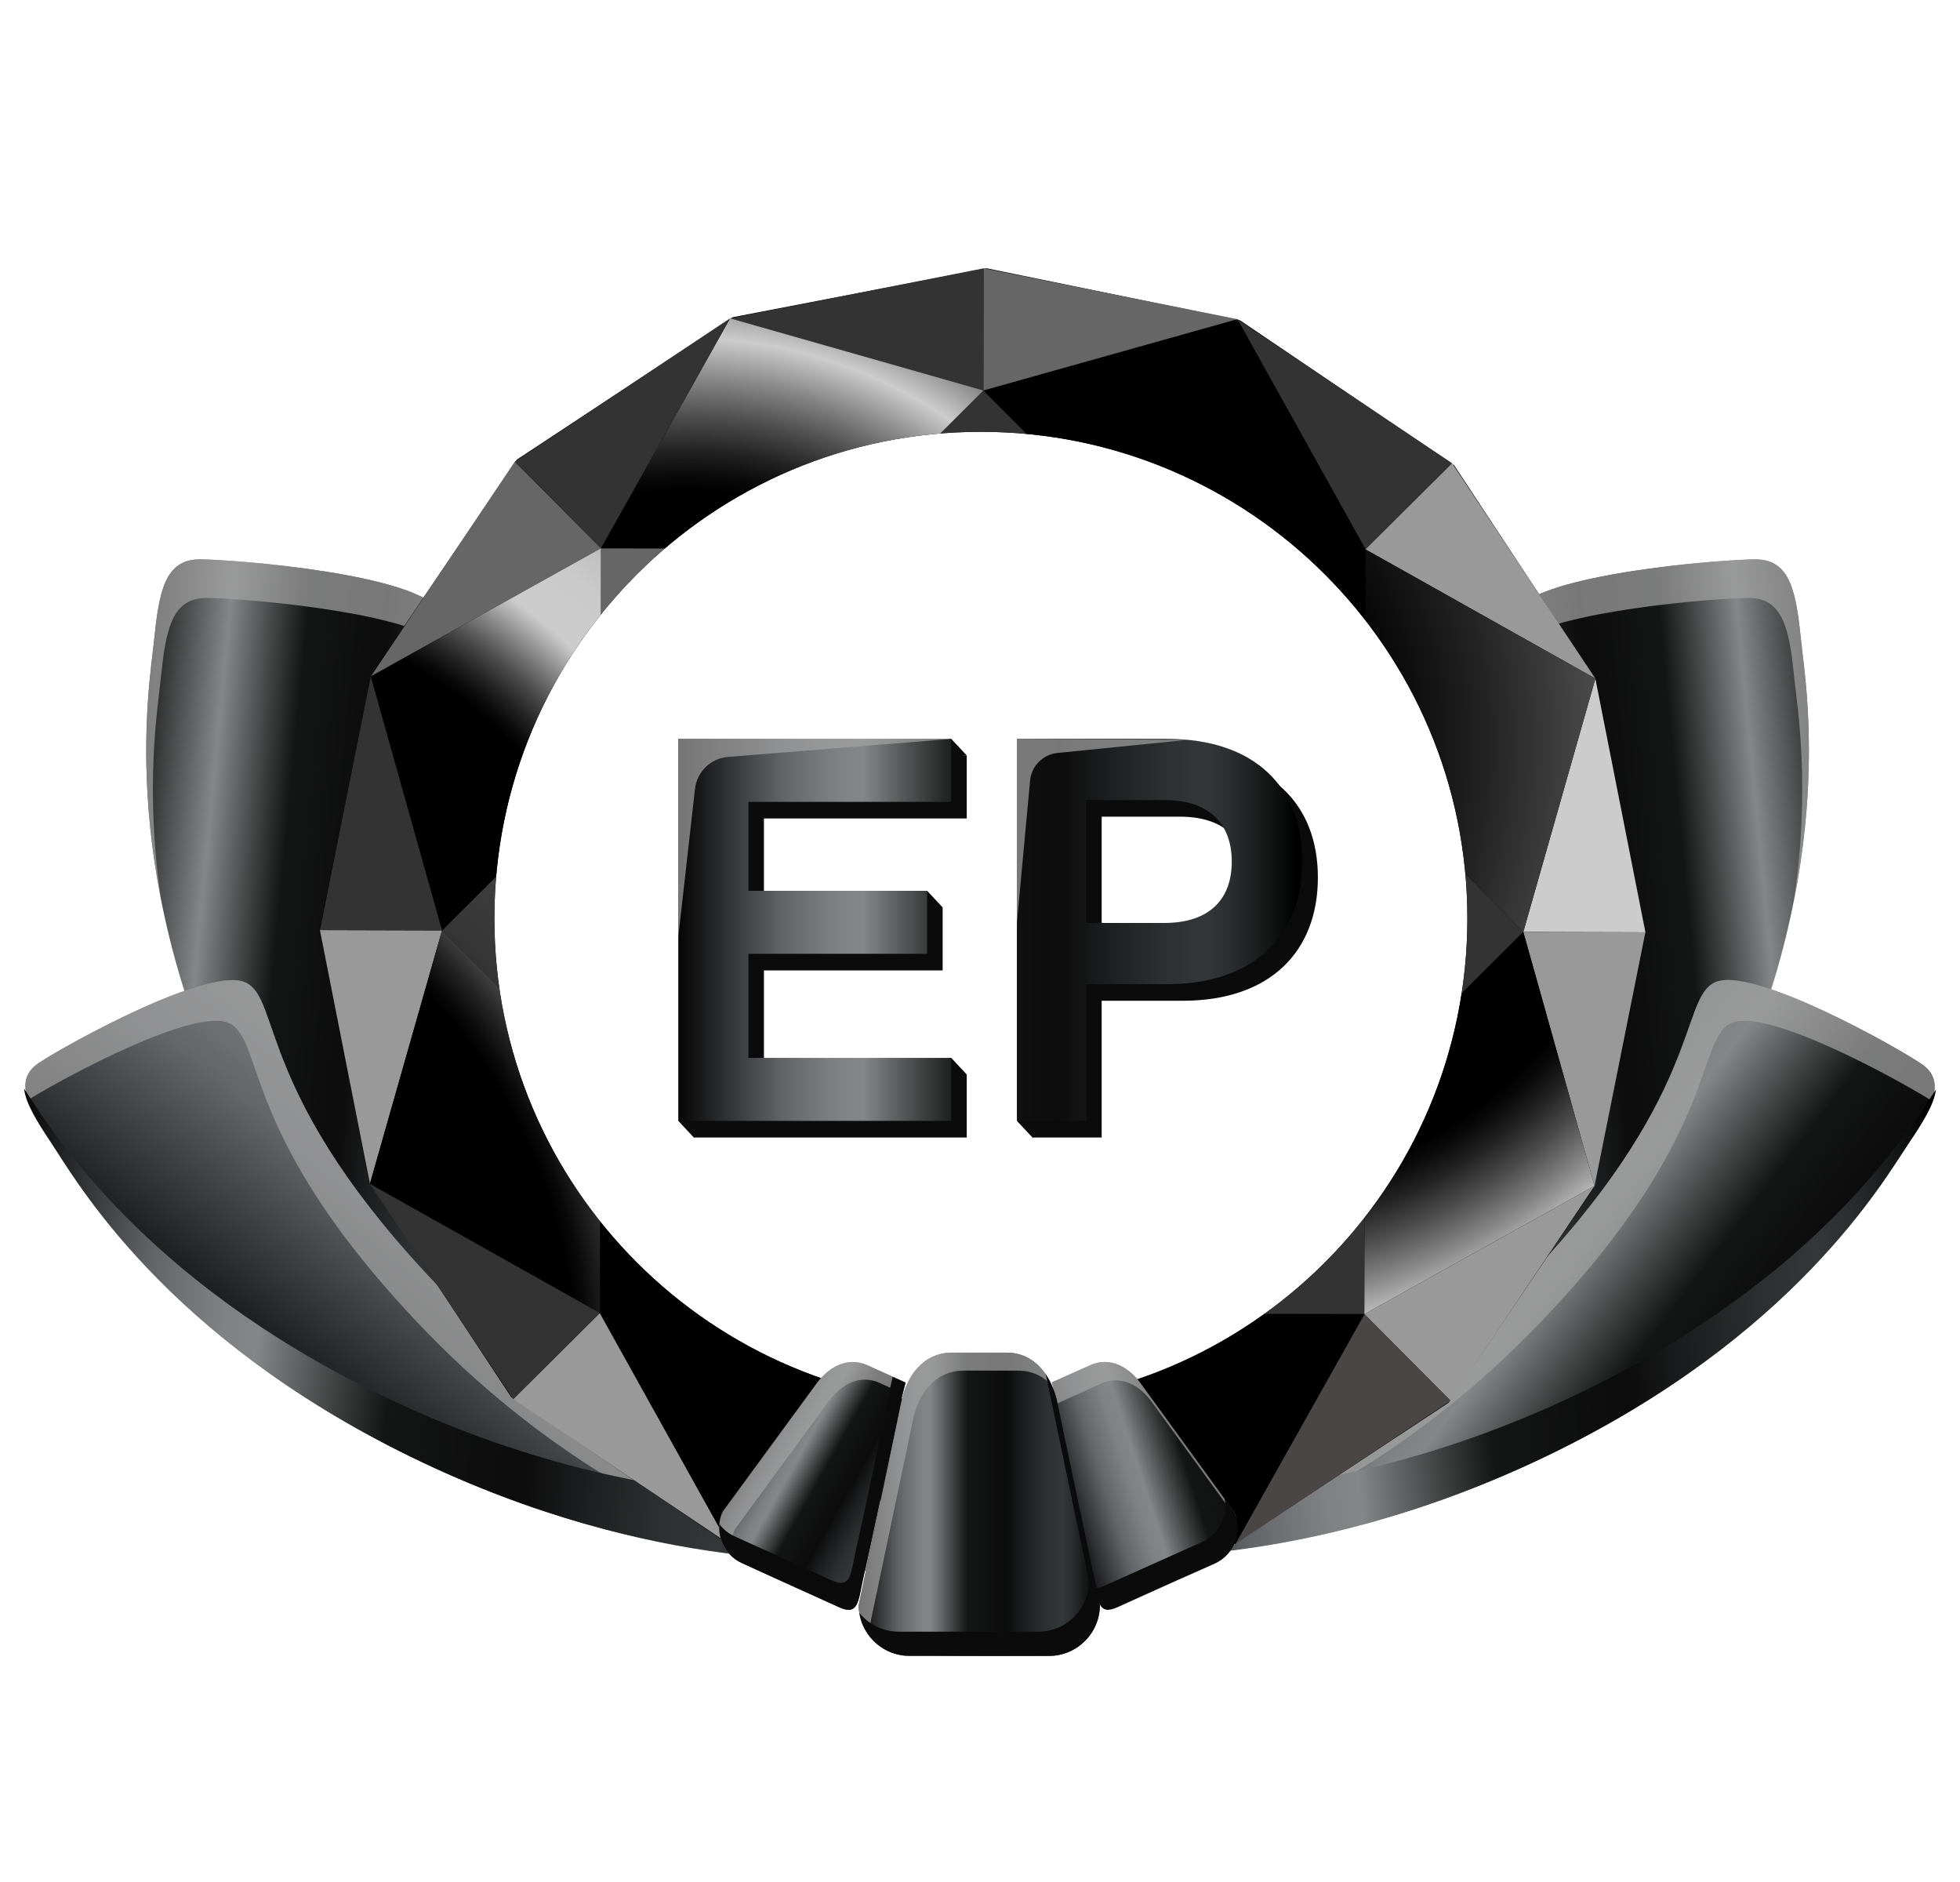 <?xml version="1.0" encoding="utf-8"?>
<!-- Generator: Adobe Illustrator 25.0.0, SVG Export Plug-In . SVG Version: 6.00 Build 0)  -->
<svg version="1.1" id="Layer_1" xmlns="http://www.w3.org/2000/svg" xmlns:xlink="http://www.w3.org/1999/xlink" x="0px" y="0px"
	 viewBox="0 0 1000 960" style="enable-background:new 0 0 1000 960;" xml:space="preserve">
<style type="text/css">
	.st0{clip-path:url(#SVGID_2_);}
	.st1{fill:#333333;}
	.st2{fill:url(#SVGID_3_);}
	.st3{fill:url(#SVGID_4_);}
	.st4{fill:url(#SVGID_5_);}
	.st5{fill:#666666;}
	.st6{fill:#999999;}
	.st7{fill:#CCCCCC;}
	.st8{fill:url(#SVGID_6_);}
	.st9{fill:url(#SVGID_7_);}
	.st10{fill:#4A4646;}
	.st11{fill:url(#SVGID_8_);}
	.st12{fill:url(#SVGID_9_);}
	.st13{fill:url(#SVGID_10_);}
	.st14{fill:url(#SVGID_11_);}
	.st15{fill:url(#SVGID_12_);}
	.st16{fill:url(#SVGID_13_);}
	.st17{opacity:0.72;fill:#FFD9B6;}
	.st18{filter:url(#Adobe_OpacityMaskFilter);}
	.st19{filter:url(#Adobe_OpacityMaskFilter_1_);}
	.st20{mask:url(#SVGID_14_);fill:url(#SVGID_15_);}
	.st21{fill:url(#SVGID_16_);}
	.st22{fill:url(#SVGID_17_);}
	.st23{filter:url(#Adobe_OpacityMaskFilter_2_);}
	.st24{filter:url(#Adobe_OpacityMaskFilter_3_);}
	.st25{mask:url(#SVGID_18_);fill:url(#SVGID_19_);}
	.st26{fill:url(#SVGID_20_);}
	.st27{fill:url(#SVGID_21_);}
	.st28{opacity:0.5;}
	.st29{fill:#4F2115;}
	.st30{fill:url(#SVGID_22_);}
	.st31{fill:url(#SVGID_23_);}
	.st32{fill:url(#SVGID_24_);}
	.st33{fill:url(#SVGID_25_);}
	.st34{fill:url(#SVGID_26_);}
	.st35{fill:url(#SVGID_27_);}
	.st36{filter:url(#Adobe_OpacityMaskFilter_4_);}
	.st37{filter:url(#Adobe_OpacityMaskFilter_5_);}
	.st38{mask:url(#SVGID_28_);fill:url(#SVGID_29_);}
	.st39{fill:url(#SVGID_30_);}
	.st40{fill:url(#SVGID_31_);}
	.st41{filter:url(#Adobe_OpacityMaskFilter_6_);}
	.st42{filter:url(#Adobe_OpacityMaskFilter_7_);}
	.st43{mask:url(#SVGID_32_);fill:url(#SVGID_33_);}
	.st44{fill:url(#SVGID_34_);}
	.st45{fill:url(#SVGID_35_);}
	.st46{filter:url(#Adobe_OpacityMaskFilter_8_);}
	.st47{filter:url(#Adobe_OpacityMaskFilter_9_);}
	.st48{mask:url(#SVGID_36_);fill:url(#SVGID_37_);}
	.st49{fill:url(#SVGID_38_);}
	.st50{fill:url(#SVGID_39_);}
	.st51{filter:url(#Adobe_OpacityMaskFilter_10_);}
	.st52{filter:url(#Adobe_OpacityMaskFilter_11_);}
	.st53{mask:url(#SVGID_40_);fill:url(#SVGID_41_);}
	.st54{fill:url(#SVGID_42_);}
	.st55{fill:url(#SVGID_43_);}
	.st56{filter:url(#Adobe_OpacityMaskFilter_12_);}
	.st57{filter:url(#Adobe_OpacityMaskFilter_13_);}
	.st58{mask:url(#SVGID_44_);fill:url(#SVGID_45_);}
	.st59{fill:url(#SVGID_46_);}
	.st60{fill:url(#SVGID_47_);}
	.st61{filter:url(#Adobe_OpacityMaskFilter_14_);}
	.st62{filter:url(#Adobe_OpacityMaskFilter_15_);}
	.st63{mask:url(#SVGID_48_);fill:url(#SVGID_49_);}
	.st64{fill:url(#SVGID_50_);}
	.st65{fill:url(#SVGID_51_);}
	.st66{fill:url(#SVGID_52_);}
	.st67{fill:url(#SVGID_53_);}
	.st68{fill:url(#SVGID_54_);}
	.st69{fill:url(#SVGID_55_);}
	.st70{fill:url(#SVGID_56_);}
	.st71{fill:url(#SVGID_57_);}
	.st72{fill:url(#SVGID_58_);}
	.st73{filter:url(#Adobe_OpacityMaskFilter_16_);}
	.st74{filter:url(#Adobe_OpacityMaskFilter_17_);}
	.st75{mask:url(#SVGID_59_);fill:url(#SVGID_60_);}
	.st76{fill:url(#SVGID_61_);}
	.st77{fill:url(#SVGID_62_);}
	.st78{filter:url(#Adobe_OpacityMaskFilter_18_);}
	.st79{filter:url(#Adobe_OpacityMaskFilter_19_);}
	.st80{mask:url(#SVGID_63_);fill:url(#SVGID_64_);}
	.st81{fill:url(#SVGID_65_);}
	.st82{fill:url(#SVGID_66_);}
	.st83{fill:url(#SVGID_67_);}
	.st84{fill:url(#SVGID_68_);}
	.st85{fill:url(#SVGID_69_);}
	.st86{fill:url(#SVGID_70_);}
	.st87{filter:url(#Adobe_OpacityMaskFilter_20_);}
	.st88{filter:url(#Adobe_OpacityMaskFilter_21_);}
	.st89{mask:url(#SVGID_71_);fill:url(#SVGID_72_);}
	.st90{fill:#FFFF00;}
	.st91{filter:url(#Adobe_OpacityMaskFilter_22_);}
	.st92{filter:url(#Adobe_OpacityMaskFilter_23_);}
	.st93{mask:url(#SVGID_73_);fill:url(#SVGID_74_);}
	.st94{filter:url(#Adobe_OpacityMaskFilter_24_);}
	.st95{filter:url(#Adobe_OpacityMaskFilter_25_);}
	.st96{mask:url(#SVGID_75_);fill:url(#SVGID_76_);}
	.st97{filter:url(#Adobe_OpacityMaskFilter_26_);}
	.st98{filter:url(#Adobe_OpacityMaskFilter_27_);}
	.st99{mask:url(#SVGID_77_);fill:url(#SVGID_78_);}
	.st100{filter:url(#Adobe_OpacityMaskFilter_28_);}
	.st101{filter:url(#Adobe_OpacityMaskFilter_29_);}
	.st102{mask:url(#SVGID_79_);fill:url(#SVGID_80_);}
	.st103{filter:url(#Adobe_OpacityMaskFilter_30_);}
	.st104{filter:url(#Adobe_OpacityMaskFilter_31_);}
	.st105{mask:url(#SVGID_81_);fill:url(#SVGID_82_);}
	.st106{fill:url(#SVGID_83_);}
	.st107{opacity:0.72;fill:#C4D4E8;}
	.st108{filter:url(#Adobe_OpacityMaskFilter_32_);}
	.st109{filter:url(#Adobe_OpacityMaskFilter_33_);}
	.st110{mask:url(#SVGID_84_);fill:url(#SVGID_85_);}
	.st111{fill:url(#SVGID_86_);}
	.st112{fill:url(#SVGID_87_);}
	.st113{filter:url(#Adobe_OpacityMaskFilter_34_);}
	.st114{filter:url(#Adobe_OpacityMaskFilter_35_);}
	.st115{mask:url(#SVGID_88_);fill:url(#SVGID_89_);}
	.st116{fill:url(#SVGID_90_);}
	.st117{fill:url(#SVGID_91_);}
	.st118{fill:#203F6F;}
	.st119{fill:url(#SVGID_92_);}
	.st120{fill:url(#SVGID_93_);}
	.st121{fill:url(#SVGID_94_);}
	.st122{fill:url(#SVGID_95_);}
	.st123{fill:url(#SVGID_96_);}
	.st124{fill:url(#SVGID_97_);}
	.st125{filter:url(#Adobe_OpacityMaskFilter_36_);}
	.st126{filter:url(#Adobe_OpacityMaskFilter_37_);}
	.st127{mask:url(#SVGID_98_);fill:url(#SVGID_99_);}
	.st128{fill:url(#SVGID_100_);}
	.st129{fill:url(#SVGID_101_);}
	.st130{filter:url(#Adobe_OpacityMaskFilter_38_);}
	.st131{filter:url(#Adobe_OpacityMaskFilter_39_);}
	.st132{mask:url(#SVGID_102_);fill:url(#SVGID_103_);}
	.st133{fill:url(#SVGID_104_);}
	.st134{fill:url(#SVGID_105_);}
	.st135{filter:url(#Adobe_OpacityMaskFilter_40_);}
	.st136{filter:url(#Adobe_OpacityMaskFilter_41_);}
	.st137{mask:url(#SVGID_106_);fill:url(#SVGID_107_);}
	.st138{fill:url(#SVGID_108_);}
	.st139{fill:url(#SVGID_109_);}
	.st140{filter:url(#Adobe_OpacityMaskFilter_42_);}
	.st141{filter:url(#Adobe_OpacityMaskFilter_43_);}
	.st142{mask:url(#SVGID_110_);fill:url(#SVGID_111_);}
	.st143{fill:url(#SVGID_112_);}
	.st144{fill:url(#SVGID_113_);}
	.st145{filter:url(#Adobe_OpacityMaskFilter_44_);}
	.st146{filter:url(#Adobe_OpacityMaskFilter_45_);}
	.st147{mask:url(#SVGID_114_);fill:url(#SVGID_115_);}
	.st148{fill:url(#SVGID_116_);}
	.st149{fill:url(#SVGID_117_);}
	.st150{filter:url(#Adobe_OpacityMaskFilter_46_);}
	.st151{filter:url(#Adobe_OpacityMaskFilter_47_);}
	.st152{mask:url(#SVGID_118_);fill:url(#SVGID_119_);}
	.st153{fill:url(#SVGID_120_);}
	.st154{fill:url(#SVGID_121_);}
	.st155{fill:url(#SVGID_122_);}
	.st156{fill:url(#SVGID_123_);}
	.st157{fill:url(#SVGID_124_);}
	.st158{fill:url(#SVGID_125_);}
	.st159{fill:url(#SVGID_126_);}
	.st160{fill:url(#SVGID_127_);}
	.st161{fill:url(#SVGID_128_);}
	.st162{filter:url(#Adobe_OpacityMaskFilter_48_);}
	.st163{filter:url(#Adobe_OpacityMaskFilter_49_);}
	.st164{mask:url(#SVGID_129_);fill:url(#SVGID_130_);}
	.st165{fill:url(#SVGID_131_);}
	.st166{fill:url(#SVGID_132_);}
	.st167{filter:url(#Adobe_OpacityMaskFilter_50_);}
	.st168{filter:url(#Adobe_OpacityMaskFilter_51_);}
	.st169{mask:url(#SVGID_133_);fill:url(#SVGID_134_);}
	.st170{fill:url(#SVGID_135_);}
	.st171{fill:url(#SVGID_136_);}
	.st172{fill:url(#SVGID_137_);}
	.st173{fill:url(#SVGID_138_);}
	.st174{fill:url(#SVGID_139_);}
	.st175{fill:url(#SVGID_140_);}
	.st176{filter:url(#Adobe_OpacityMaskFilter_52_);}
	.st177{filter:url(#Adobe_OpacityMaskFilter_53_);}
	.st178{mask:url(#SVGID_141_);fill:url(#SVGID_142_);}
	.st179{filter:url(#Adobe_OpacityMaskFilter_54_);}
	.st180{filter:url(#Adobe_OpacityMaskFilter_55_);}
	.st181{mask:url(#SVGID_143_);fill:url(#SVGID_144_);}
	.st182{filter:url(#Adobe_OpacityMaskFilter_56_);}
	.st183{filter:url(#Adobe_OpacityMaskFilter_57_);}
	.st184{mask:url(#SVGID_145_);fill:url(#SVGID_146_);}
	.st185{filter:url(#Adobe_OpacityMaskFilter_58_);}
	.st186{filter:url(#Adobe_OpacityMaskFilter_59_);}
	.st187{mask:url(#SVGID_147_);fill:url(#SVGID_148_);}
	.st188{filter:url(#Adobe_OpacityMaskFilter_60_);}
	.st189{filter:url(#Adobe_OpacityMaskFilter_61_);}
	.st190{mask:url(#SVGID_149_);fill:url(#SVGID_150_);}
	.st191{filter:url(#Adobe_OpacityMaskFilter_62_);}
	.st192{filter:url(#Adobe_OpacityMaskFilter_63_);}
	.st193{mask:url(#SVGID_151_);fill:url(#SVGID_152_);}
	.st194{fill:url(#SVGID_153_);}
	.st195{opacity:0.72;fill:#E6E7E9;}
	.st196{filter:url(#Adobe_OpacityMaskFilter_64_);}
	.st197{filter:url(#Adobe_OpacityMaskFilter_65_);}
	.st198{mask:url(#SVGID_154_);fill:url(#SVGID_155_);}
	.st199{fill:url(#SVGID_156_);}
	.st200{fill:url(#SVGID_157_);}
	.st201{filter:url(#Adobe_OpacityMaskFilter_66_);}
	.st202{filter:url(#Adobe_OpacityMaskFilter_67_);}
	.st203{mask:url(#SVGID_158_);fill:url(#SVGID_159_);}
	.st204{fill:url(#SVGID_160_);}
	.st205{fill:url(#SVGID_161_);}
	.st206{fill:#596C75;}
	.st207{fill:url(#SVGID_162_);}
	.st208{fill:url(#SVGID_163_);}
	.st209{fill:url(#SVGID_164_);}
	.st210{fill:url(#SVGID_165_);}
	.st211{fill:url(#SVGID_166_);}
	.st212{fill:url(#SVGID_167_);}
	.st213{filter:url(#Adobe_OpacityMaskFilter_68_);}
	.st214{filter:url(#Adobe_OpacityMaskFilter_69_);}
	.st215{mask:url(#SVGID_168_);fill:url(#SVGID_169_);}
	.st216{fill:url(#SVGID_170_);}
	.st217{fill:url(#SVGID_171_);}
	.st218{filter:url(#Adobe_OpacityMaskFilter_70_);}
	.st219{filter:url(#Adobe_OpacityMaskFilter_71_);}
	.st220{mask:url(#SVGID_172_);fill:url(#SVGID_173_);}
	.st221{fill:url(#SVGID_174_);}
	.st222{fill:url(#SVGID_175_);}
	.st223{filter:url(#Adobe_OpacityMaskFilter_72_);}
	.st224{filter:url(#Adobe_OpacityMaskFilter_73_);}
	.st225{mask:url(#SVGID_176_);fill:url(#SVGID_177_);}
	.st226{fill:url(#SVGID_178_);}
	.st227{fill:url(#SVGID_179_);}
	.st228{filter:url(#Adobe_OpacityMaskFilter_74_);}
	.st229{filter:url(#Adobe_OpacityMaskFilter_75_);}
	.st230{mask:url(#SVGID_180_);fill:url(#SVGID_181_);}
	.st231{fill:url(#SVGID_182_);}
	.st232{fill:url(#SVGID_183_);}
	.st233{filter:url(#Adobe_OpacityMaskFilter_76_);}
	.st234{filter:url(#Adobe_OpacityMaskFilter_77_);}
	.st235{mask:url(#SVGID_184_);fill:url(#SVGID_185_);}
	.st236{fill:url(#SVGID_186_);}
	.st237{fill:url(#SVGID_187_);}
	.st238{filter:url(#Adobe_OpacityMaskFilter_78_);}
	.st239{filter:url(#Adobe_OpacityMaskFilter_79_);}
	.st240{mask:url(#SVGID_188_);fill:url(#SVGID_189_);}
	.st241{fill:url(#SVGID_190_);}
	.st242{fill:url(#SVGID_191_);}
	.st243{fill:url(#SVGID_192_);}
	.st244{fill:url(#SVGID_193_);}
	.st245{fill:url(#SVGID_194_);}
	.st246{fill:url(#SVGID_195_);}
	.st247{fill:url(#SVGID_196_);}
	.st248{fill:url(#SVGID_197_);}
	.st249{fill:url(#SVGID_198_);}
	.st250{filter:url(#Adobe_OpacityMaskFilter_80_);}
	.st251{filter:url(#Adobe_OpacityMaskFilter_81_);}
	.st252{mask:url(#SVGID_199_);fill:url(#SVGID_200_);}
	.st253{fill:url(#SVGID_201_);}
	.st254{fill:url(#SVGID_202_);}
	.st255{filter:url(#Adobe_OpacityMaskFilter_82_);}
	.st256{filter:url(#Adobe_OpacityMaskFilter_83_);}
	.st257{mask:url(#SVGID_203_);fill:url(#SVGID_204_);}
	.st258{fill:url(#SVGID_205_);}
	.st259{fill:url(#SVGID_206_);}
	.st260{fill:url(#SVGID_207_);}
	.st261{fill:url(#SVGID_208_);}
	.st262{fill:url(#SVGID_209_);}
	.st263{fill:url(#SVGID_210_);}
	.st264{filter:url(#Adobe_OpacityMaskFilter_84_);}
	.st265{filter:url(#Adobe_OpacityMaskFilter_85_);}
	.st266{mask:url(#SVGID_211_);fill:url(#SVGID_212_);}
	.st267{filter:url(#Adobe_OpacityMaskFilter_86_);}
	.st268{filter:url(#Adobe_OpacityMaskFilter_87_);}
	.st269{mask:url(#SVGID_213_);fill:url(#SVGID_214_);}
	.st270{filter:url(#Adobe_OpacityMaskFilter_88_);}
	.st271{filter:url(#Adobe_OpacityMaskFilter_89_);}
	.st272{mask:url(#SVGID_215_);fill:url(#SVGID_216_);}
	.st273{filter:url(#Adobe_OpacityMaskFilter_90_);}
	.st274{filter:url(#Adobe_OpacityMaskFilter_91_);}
	.st275{mask:url(#SVGID_217_);fill:url(#SVGID_218_);}
	.st276{filter:url(#Adobe_OpacityMaskFilter_92_);}
	.st277{filter:url(#Adobe_OpacityMaskFilter_93_);}
	.st278{mask:url(#SVGID_219_);fill:url(#SVGID_220_);}
	.st279{filter:url(#Adobe_OpacityMaskFilter_94_);}
	.st280{filter:url(#Adobe_OpacityMaskFilter_95_);}
	.st281{mask:url(#SVGID_221_);fill:url(#SVGID_222_);}
	.st282{fill:url(#SVGID_223_);}
	.st283{opacity:0.72;fill:#A2A2A2;}
	.st284{filter:url(#Adobe_OpacityMaskFilter_96_);}
	.st285{filter:url(#Adobe_OpacityMaskFilter_97_);}
	.st286{mask:url(#SVGID_224_);fill:url(#SVGID_225_);}
	.st287{fill:url(#SVGID_226_);}
	.st288{fill:url(#SVGID_227_);}
	.st289{filter:url(#Adobe_OpacityMaskFilter_98_);}
	.st290{filter:url(#Adobe_OpacityMaskFilter_99_);}
	.st291{mask:url(#SVGID_228_);fill:url(#SVGID_229_);}
	.st292{fill:url(#SVGID_230_);}
	.st293{fill:url(#SVGID_231_);}
	.st294{fill:#0B0B0B;}
	.st295{fill:url(#SVGID_232_);}
	.st296{fill:url(#SVGID_233_);}
	.st297{fill:url(#SVGID_234_);}
	.st298{fill:url(#SVGID_235_);}
	.st299{fill:url(#SVGID_236_);}
	.st300{fill:url(#SVGID_237_);}
	.st301{filter:url(#Adobe_OpacityMaskFilter_100_);}
	.st302{filter:url(#Adobe_OpacityMaskFilter_101_);}
	.st303{mask:url(#SVGID_238_);fill:url(#SVGID_239_);}
	.st304{fill:url(#SVGID_240_);}
	.st305{fill:url(#SVGID_241_);}
	.st306{filter:url(#Adobe_OpacityMaskFilter_102_);}
	.st307{filter:url(#Adobe_OpacityMaskFilter_103_);}
	.st308{mask:url(#SVGID_242_);fill:url(#SVGID_243_);}
	.st309{fill:url(#SVGID_244_);}
	.st310{fill:url(#SVGID_245_);}
	.st311{filter:url(#Adobe_OpacityMaskFilter_104_);}
	.st312{filter:url(#Adobe_OpacityMaskFilter_105_);}
	.st313{mask:url(#SVGID_246_);fill:url(#SVGID_247_);}
	.st314{fill:url(#SVGID_248_);}
	.st315{fill:url(#SVGID_249_);}
	.st316{filter:url(#Adobe_OpacityMaskFilter_106_);}
	.st317{filter:url(#Adobe_OpacityMaskFilter_107_);}
	.st318{mask:url(#SVGID_250_);fill:url(#SVGID_251_);}
	.st319{fill:url(#SVGID_252_);}
	.st320{fill:url(#SVGID_253_);}
	.st321{filter:url(#Adobe_OpacityMaskFilter_108_);}
	.st322{filter:url(#Adobe_OpacityMaskFilter_109_);}
	.st323{mask:url(#SVGID_254_);fill:url(#SVGID_255_);}
	.st324{fill:url(#SVGID_256_);}
	.st325{fill:url(#SVGID_257_);}
	.st326{filter:url(#Adobe_OpacityMaskFilter_110_);}
	.st327{filter:url(#Adobe_OpacityMaskFilter_111_);}
	.st328{mask:url(#SVGID_258_);fill:url(#SVGID_259_);}
	.st329{fill:url(#SVGID_260_);}
	.st330{fill:url(#SVGID_261_);}
	.st331{fill:url(#SVGID_262_);}
	.st332{fill:url(#SVGID_263_);}
	.st333{fill:url(#SVGID_264_);}
	.st334{fill:url(#SVGID_265_);}
	.st335{fill:url(#SVGID_266_);}
	.st336{fill:url(#SVGID_267_);}
	.st337{fill:url(#SVGID_268_);}
	.st338{filter:url(#Adobe_OpacityMaskFilter_112_);}
	.st339{filter:url(#Adobe_OpacityMaskFilter_113_);}
	.st340{mask:url(#SVGID_269_);fill:url(#SVGID_270_);}
	.st341{fill:url(#SVGID_271_);}
	.st342{fill:url(#SVGID_272_);}
	.st343{filter:url(#Adobe_OpacityMaskFilter_114_);}
	.st344{filter:url(#Adobe_OpacityMaskFilter_115_);}
	.st345{mask:url(#SVGID_273_);fill:url(#SVGID_274_);}
	.st346{fill:url(#SVGID_275_);}
	.st347{fill:url(#SVGID_276_);}
	.st348{fill:url(#SVGID_277_);}
	.st349{fill:url(#SVGID_278_);}
	.st350{fill:url(#SVGID_279_);}
	.st351{fill:url(#SVGID_280_);}
	.st352{filter:url(#Adobe_OpacityMaskFilter_116_);}
	.st353{filter:url(#Adobe_OpacityMaskFilter_117_);}
	.st354{mask:url(#SVGID_281_);fill:url(#SVGID_282_);}
	.st355{filter:url(#Adobe_OpacityMaskFilter_118_);}
	.st356{filter:url(#Adobe_OpacityMaskFilter_119_);}
	.st357{mask:url(#SVGID_283_);fill:url(#SVGID_284_);}
	.st358{filter:url(#Adobe_OpacityMaskFilter_120_);}
	.st359{filter:url(#Adobe_OpacityMaskFilter_121_);}
	.st360{mask:url(#SVGID_285_);fill:url(#SVGID_286_);}
	.st361{filter:url(#Adobe_OpacityMaskFilter_122_);}
	.st362{filter:url(#Adobe_OpacityMaskFilter_123_);}
	.st363{mask:url(#SVGID_287_);fill:url(#SVGID_288_);}
	.st364{filter:url(#Adobe_OpacityMaskFilter_124_);}
	.st365{filter:url(#Adobe_OpacityMaskFilter_125_);}
	.st366{mask:url(#SVGID_289_);fill:url(#SVGID_290_);}
	.st367{filter:url(#Adobe_OpacityMaskFilter_126_);}
	.st368{filter:url(#Adobe_OpacityMaskFilter_127_);}
	.st369{mask:url(#SVGID_291_);fill:url(#SVGID_292_);}
	.st370{fill:url(#SVGID_293_);}
	.st371{filter:url(#Adobe_OpacityMaskFilter_128_);}
	.st372{filter:url(#Adobe_OpacityMaskFilter_129_);}
	.st373{mask:url(#SVGID_294_);fill:url(#SVGID_295_);}
	.st374{fill:url(#SVGID_296_);}
	.st375{fill:url(#SVGID_297_);}
	.st376{filter:url(#Adobe_OpacityMaskFilter_130_);}
	.st377{filter:url(#Adobe_OpacityMaskFilter_131_);}
	.st378{mask:url(#SVGID_298_);fill:url(#SVGID_299_);}
	.st379{fill:url(#SVGID_300_);}
	.st380{fill:url(#SVGID_301_);}
	.st381{fill:url(#SVGID_302_);}
	.st382{fill:url(#SVGID_303_);}
	.st383{fill:url(#SVGID_304_);}
	.st384{fill:url(#SVGID_305_);}
	.st385{fill:url(#SVGID_306_);}
	.st386{filter:url(#Adobe_OpacityMaskFilter_132_);}
	.st387{filter:url(#Adobe_OpacityMaskFilter_133_);}
	.st388{mask:url(#SVGID_307_);fill:url(#SVGID_308_);}
	.st389{fill:url(#SVGID_309_);}
	.st390{fill:url(#SVGID_310_);}
	.st391{filter:url(#Adobe_OpacityMaskFilter_134_);}
	.st392{filter:url(#Adobe_OpacityMaskFilter_135_);}
	.st393{mask:url(#SVGID_311_);fill:url(#SVGID_312_);}
	.st394{fill:url(#SVGID_313_);}
	.st395{fill:url(#SVGID_314_);}
	.st396{filter:url(#Adobe_OpacityMaskFilter_136_);}
	.st397{filter:url(#Adobe_OpacityMaskFilter_137_);}
	.st398{mask:url(#SVGID_315_);fill:url(#SVGID_316_);}
	.st399{fill:url(#SVGID_317_);}
	.st400{fill:url(#SVGID_318_);}
	.st401{filter:url(#Adobe_OpacityMaskFilter_138_);}
	.st402{filter:url(#Adobe_OpacityMaskFilter_139_);}
	.st403{mask:url(#SVGID_319_);fill:url(#SVGID_320_);}
	.st404{fill:url(#SVGID_321_);}
	.st405{fill:url(#SVGID_322_);}
	.st406{filter:url(#Adobe_OpacityMaskFilter_140_);}
	.st407{filter:url(#Adobe_OpacityMaskFilter_141_);}
	.st408{mask:url(#SVGID_323_);fill:url(#SVGID_324_);}
	.st409{fill:url(#SVGID_325_);}
	.st410{fill:url(#SVGID_326_);}
	.st411{filter:url(#Adobe_OpacityMaskFilter_142_);}
	.st412{filter:url(#Adobe_OpacityMaskFilter_143_);}
	.st413{mask:url(#SVGID_327_);fill:url(#SVGID_328_);}
	.st414{fill:url(#SVGID_329_);}
	.st415{fill:url(#SVGID_330_);}
	.st416{clip-path:url(#SVGID_332_);}
	.st417{fill:url(#SVGID_333_);}
	.st418{fill:url(#SVGID_334_);}
	.st419{fill:url(#SVGID_335_);}
	.st420{fill:url(#SVGID_336_);}
	.st421{fill:url(#SVGID_337_);}
	.st422{fill:url(#SVGID_338_);}
	.st423{fill:url(#SVGID_339_);}
	.st424{fill:url(#SVGID_340_);}
	.st425{fill:url(#SVGID_341_);}
	.st426{fill:url(#SVGID_342_);}
	.st427{fill:url(#SVGID_343_);}
	.st428{fill:url(#SVGID_344_);}
	.st429{fill:url(#SVGID_345_);}
	.st430{fill:url(#SVGID_346_);}
	.st431{fill:url(#SVGID_347_);}
	.st432{fill:url(#SVGID_348_);}
	.st433{filter:url(#Adobe_OpacityMaskFilter_144_);}
	.st434{filter:url(#Adobe_OpacityMaskFilter_145_);}
	.st435{mask:url(#SVGID_349_);fill:url(#SVGID_350_);}
	.st436{fill:url(#SVGID_351_);}
	.st437{fill:url(#SVGID_352_);}
	.st438{filter:url(#Adobe_OpacityMaskFilter_146_);}
	.st439{filter:url(#Adobe_OpacityMaskFilter_147_);}
	.st440{mask:url(#SVGID_353_);fill:url(#SVGID_354_);}
	.st441{fill:url(#SVGID_355_);}
	.st442{clip-path:url(#SVGID_357_);}
	.st443{fill:url(#SVGID_358_);}
	.st444{fill:url(#SVGID_359_);}
	.st445{fill:url(#SVGID_360_);}
	.st446{fill:url(#SVGID_361_);}
	.st447{fill:url(#SVGID_362_);}
	.st448{fill:url(#SVGID_363_);}
	.st449{fill:url(#SVGID_364_);}
	.st450{fill:url(#SVGID_365_);}
	.st451{fill:url(#SVGID_366_);}
	.st452{fill:url(#SVGID_367_);}
	.st453{fill:url(#SVGID_368_);}
	.st454{fill:url(#SVGID_369_);}
	.st455{fill:url(#SVGID_370_);}
	.st456{fill:url(#SVGID_371_);}
	.st457{filter:url(#Adobe_OpacityMaskFilter_148_);}
	.st458{filter:url(#Adobe_OpacityMaskFilter_149_);}
	.st459{mask:url(#SVGID_372_);fill:url(#SVGID_373_);}
	.st460{filter:url(#Adobe_OpacityMaskFilter_150_);}
	.st461{filter:url(#Adobe_OpacityMaskFilter_151_);}
	.st462{mask:url(#SVGID_374_);fill:url(#SVGID_375_);}
	.st463{filter:url(#Adobe_OpacityMaskFilter_152_);}
	.st464{filter:url(#Adobe_OpacityMaskFilter_153_);}
	.st465{mask:url(#SVGID_376_);fill:url(#SVGID_377_);}
	.st466{filter:url(#Adobe_OpacityMaskFilter_154_);}
	.st467{filter:url(#Adobe_OpacityMaskFilter_155_);}
	.st468{mask:url(#SVGID_378_);fill:url(#SVGID_379_);}
	.st469{filter:url(#Adobe_OpacityMaskFilter_156_);}
	.st470{filter:url(#Adobe_OpacityMaskFilter_157_);}
	.st471{mask:url(#SVGID_380_);fill:url(#SVGID_381_);}
	.st472{filter:url(#Adobe_OpacityMaskFilter_158_);}
	.st473{filter:url(#Adobe_OpacityMaskFilter_159_);}
	.st474{mask:url(#SVGID_382_);fill:url(#SVGID_383_);}
	.st475{fill:url(#SVGID_384_);}
	.st476{fill:url(#SVGID_385_);}
	.st477{fill:url(#SVGID_386_);}
	.st478{fill:#DF6700;}
	.st479{fill:url(#SVGID_387_);}
	.st480{opacity:0.72;fill:#FFF900;}
	.st481{filter:url(#Adobe_OpacityMaskFilter_160_);}
	.st482{filter:url(#Adobe_OpacityMaskFilter_161_);}
	.st483{mask:url(#SVGID_388_);fill:url(#SVGID_389_);}
	.st484{fill:url(#SVGID_390_);}
	.st485{fill:url(#SVGID_391_);}
	.st486{filter:url(#Adobe_OpacityMaskFilter_162_);}
	.st487{filter:url(#Adobe_OpacityMaskFilter_163_);}
	.st488{mask:url(#SVGID_392_);fill:url(#SVGID_393_);}
	.st489{fill:url(#SVGID_394_);}
	.st490{fill:url(#SVGID_395_);}
	.st491{filter:url(#Adobe_OpacityMaskFilter_164_);}
	.st492{filter:url(#Adobe_OpacityMaskFilter_165_);}
	.st493{mask:url(#SVGID_396_);fill:url(#SVGID_397_);}
	.st494{fill:url(#SVGID_398_);}
	.st495{fill:url(#SVGID_399_);}
	.st496{filter:url(#Adobe_OpacityMaskFilter_166_);}
	.st497{filter:url(#Adobe_OpacityMaskFilter_167_);}
	.st498{mask:url(#SVGID_400_);fill:url(#SVGID_401_);}
	.st499{fill:url(#SVGID_402_);}
	.st500{fill:url(#SVGID_403_);}
	.st501{filter:url(#Adobe_OpacityMaskFilter_168_);}
	.st502{filter:url(#Adobe_OpacityMaskFilter_169_);}
	.st503{mask:url(#SVGID_404_);fill:url(#SVGID_405_);}
	.st504{fill:url(#SVGID_406_);}
	.st505{fill:url(#SVGID_407_);}
	.st506{filter:url(#Adobe_OpacityMaskFilter_170_);}
	.st507{filter:url(#Adobe_OpacityMaskFilter_171_);}
	.st508{mask:url(#SVGID_408_);fill:url(#SVGID_409_);}
	.st509{fill:url(#SVGID_410_);}
	.st510{fill:url(#SVGID_411_);}
	.st511{filter:url(#Adobe_OpacityMaskFilter_172_);}
	.st512{filter:url(#Adobe_OpacityMaskFilter_173_);}
	.st513{mask:url(#SVGID_412_);fill:url(#SVGID_413_);}
	.st514{fill:url(#SVGID_414_);}
	.st515{fill:url(#SVGID_415_);}
	.st516{filter:url(#Adobe_OpacityMaskFilter_174_);}
	.st517{filter:url(#Adobe_OpacityMaskFilter_175_);}
	.st518{mask:url(#SVGID_416_);fill:url(#SVGID_417_);}
	.st519{fill:url(#SVGID_418_);}
	.st520{fill:url(#SVGID_419_);}
	.st521{fill:url(#SVGID_420_);}
	.st522{fill:url(#SVGID_421_);}
	.st523{opacity:0.25;fill:#CC5F00;}
	.st524{fill:url(#SVGID_422_);}
	.st525{opacity:0.35;}
	.st526{fill:#C56501;}
	.st527{fill:url(#SVGID_423_);}
	.st528{opacity:0.5;fill:#DF6700;}
	.st529{fill:url(#SVGID_424_);}
	.st530{fill:url(#SVGID_425_);}
	.st531{filter:url(#Adobe_OpacityMaskFilter_176_);}
	.st532{filter:url(#Adobe_OpacityMaskFilter_177_);}
	.st533{mask:url(#SVGID_426_);fill:url(#SVGID_427_);}
	.st534{filter:url(#Adobe_OpacityMaskFilter_178_);}
	.st535{filter:url(#Adobe_OpacityMaskFilter_179_);}
	.st536{mask:url(#SVGID_428_);fill:url(#SVGID_429_);}
	.st537{fill:url(#SVGID_430_);}
	.st538{opacity:0.72;fill:#DFD6C0;}
	.st539{filter:url(#Adobe_OpacityMaskFilter_180_);}
	.st540{filter:url(#Adobe_OpacityMaskFilter_181_);}
	.st541{mask:url(#SVGID_431_);fill:url(#SVGID_432_);}
	.st542{fill:url(#SVGID_433_);}
	.st543{fill:url(#SVGID_434_);}
	.st544{filter:url(#Adobe_OpacityMaskFilter_182_);}
	.st545{filter:url(#Adobe_OpacityMaskFilter_183_);}
	.st546{mask:url(#SVGID_435_);fill:url(#SVGID_436_);}
	.st547{fill:url(#SVGID_437_);}
	.st548{fill:url(#SVGID_438_);}
	.st549{fill:#AEA0B5;}
	.st550{fill:url(#SVGID_439_);}
	.st551{fill:url(#SVGID_440_);}
	.st552{fill:url(#SVGID_441_);}
	.st553{fill:url(#SVGID_442_);}
	.st554{fill:url(#SVGID_443_);}
	.st555{fill:url(#SVGID_444_);}
	.st556{filter:url(#Adobe_OpacityMaskFilter_184_);}
	.st557{filter:url(#Adobe_OpacityMaskFilter_185_);}
	.st558{mask:url(#SVGID_445_);fill:url(#SVGID_446_);}
	.st559{fill:url(#SVGID_447_);}
	.st560{fill:url(#SVGID_448_);}
	.st561{filter:url(#Adobe_OpacityMaskFilter_186_);}
	.st562{filter:url(#Adobe_OpacityMaskFilter_187_);}
	.st563{mask:url(#SVGID_449_);fill:url(#SVGID_450_);}
	.st564{fill:url(#SVGID_451_);}
	.st565{fill:url(#SVGID_452_);}
	.st566{filter:url(#Adobe_OpacityMaskFilter_188_);}
	.st567{filter:url(#Adobe_OpacityMaskFilter_189_);}
	.st568{mask:url(#SVGID_453_);fill:url(#SVGID_454_);}
	.st569{fill:url(#SVGID_455_);}
	.st570{fill:url(#SVGID_456_);}
	.st571{filter:url(#Adobe_OpacityMaskFilter_190_);}
	.st572{filter:url(#Adobe_OpacityMaskFilter_191_);}
	.st573{mask:url(#SVGID_457_);fill:url(#SVGID_458_);}
	.st574{fill:url(#SVGID_459_);}
	.st575{fill:url(#SVGID_460_);}
	.st576{filter:url(#Adobe_OpacityMaskFilter_192_);}
	.st577{filter:url(#Adobe_OpacityMaskFilter_193_);}
	.st578{mask:url(#SVGID_461_);fill:url(#SVGID_462_);}
	.st579{fill:url(#SVGID_463_);}
	.st580{fill:url(#SVGID_464_);}
	.st581{filter:url(#Adobe_OpacityMaskFilter_194_);}
	.st582{filter:url(#Adobe_OpacityMaskFilter_195_);}
	.st583{mask:url(#SVGID_465_);fill:url(#SVGID_466_);}
	.st584{fill:url(#SVGID_467_);}
	.st585{fill:url(#SVGID_468_);}
	.st586{fill:url(#SVGID_469_);}
	.st587{fill:url(#SVGID_470_);}
	.st588{fill:url(#SVGID_471_);}
	.st589{fill:url(#SVGID_472_);}
	.st590{fill:url(#SVGID_473_);}
	.st591{fill:url(#SVGID_474_);}
	.st592{fill:url(#SVGID_475_);}
	.st593{filter:url(#Adobe_OpacityMaskFilter_196_);}
	.st594{filter:url(#Adobe_OpacityMaskFilter_197_);}
	.st595{mask:url(#SVGID_476_);fill:url(#SVGID_477_);}
	.st596{fill:url(#SVGID_478_);}
	.st597{fill:url(#SVGID_479_);}
	.st598{filter:url(#Adobe_OpacityMaskFilter_198_);}
	.st599{filter:url(#Adobe_OpacityMaskFilter_199_);}
	.st600{mask:url(#SVGID_480_);fill:url(#SVGID_481_);}
	.st601{fill:url(#SVGID_482_);}
	.st602{fill:url(#SVGID_483_);}
	.st603{fill:url(#SVGID_484_);}
	.st604{fill:url(#SVGID_485_);}
	.st605{fill:url(#SVGID_486_);}
	.st606{fill:url(#SVGID_487_);}
	.st607{filter:url(#Adobe_OpacityMaskFilter_200_);}
	.st608{filter:url(#Adobe_OpacityMaskFilter_201_);}
	.st609{mask:url(#SVGID_488_);fill:url(#SVGID_489_);}
	.st610{filter:url(#Adobe_OpacityMaskFilter_202_);}
	.st611{filter:url(#Adobe_OpacityMaskFilter_203_);}
	.st612{mask:url(#SVGID_490_);fill:url(#SVGID_491_);}
	.st613{filter:url(#Adobe_OpacityMaskFilter_204_);}
	.st614{filter:url(#Adobe_OpacityMaskFilter_205_);}
	.st615{mask:url(#SVGID_492_);fill:url(#SVGID_493_);}
	.st616{filter:url(#Adobe_OpacityMaskFilter_206_);}
	.st617{filter:url(#Adobe_OpacityMaskFilter_207_);}
	.st618{mask:url(#SVGID_494_);fill:url(#SVGID_495_);}
	.st619{filter:url(#Adobe_OpacityMaskFilter_208_);}
	.st620{filter:url(#Adobe_OpacityMaskFilter_209_);}
	.st621{mask:url(#SVGID_496_);fill:url(#SVGID_497_);}
	.st622{filter:url(#Adobe_OpacityMaskFilter_210_);}
	.st623{filter:url(#Adobe_OpacityMaskFilter_211_);}
	.st624{mask:url(#SVGID_498_);fill:url(#SVGID_499_);}
	.st625{opacity:0.3;}
	.st626{fill:url(#SVGID_500_);}
	.st627{opacity:0.72;fill:url(#SVGID_501_);}
	.st628{filter:url(#Adobe_OpacityMaskFilter_212_);}
	.st629{filter:url(#Adobe_OpacityMaskFilter_213_);}
	.st630{mask:url(#SVGID_502_);fill:url(#SVGID_503_);}
	.st631{fill:url(#SVGID_504_);}
	.st632{fill:url(#SVGID_505_);}
	.st633{opacity:0.72;fill:url(#SVGID_506_);}
	.st634{filter:url(#Adobe_OpacityMaskFilter_214_);}
	.st635{filter:url(#Adobe_OpacityMaskFilter_215_);}
	.st636{mask:url(#SVGID_507_);fill:url(#SVGID_508_);}
	.st637{fill:url(#SVGID_509_);}
	.st638{fill:url(#SVGID_510_);}
	.st639{opacity:0.72;fill:url(#SVGID_511_);}
	.st640{opacity:0.72;fill:url(#SVGID_512_);}
	.st641{fill:url(#SVGID_513_);}
	.st642{fill:url(#SVGID_514_);}
	.st643{fill:url(#SVGID_515_);}
	.st644{opacity:0.72;fill:url(#SVGID_516_);}
	.st645{fill:url(#SVGID_517_);}
	.st646{fill:url(#SVGID_518_);}
	.st647{opacity:0.72;fill:url(#SVGID_519_);}
	.st648{fill:url(#SVGID_520_);}
	.st649{fill:url(#SVGID_521_);}
	.st650{opacity:0.72;fill:url(#SVGID_522_);}
	.st651{fill:url(#SVGID_523_);}
	.st652{fill:url(#SVGID_524_);}
	.st653{fill:url(#SVGID_525_);}
	.st654{fill:url(#SVGID_526_);}
	.st655{fill:url(#SVGID_527_);}
	.st656{fill:url(#SVGID_528_);}
	.st657{fill:url(#SVGID_529_);}
	.st658{fill:url(#SVGID_530_);}
	.st659{opacity:0.72;fill:url(#SVGID_531_);}
	.st660{opacity:0.72;fill:url(#SVGID_532_);}
	.st661{fill:url(#SVGID_533_);}
	.st662{fill:url(#SVGID_534_);}
	.st663{fill:url(#SVGID_535_);}
	.st664{fill:url(#SVGID_536_);}
	.st665{fill:url(#SVGID_537_);}
	.st666{fill:url(#SVGID_538_);}
	.st667{fill:url(#SVGID_539_);}
	.st668{opacity:0.72;fill:url(#SVGID_540_);}
	.st669{opacity:0.72;fill:url(#SVGID_541_);}
	.st670{fill:url(#SVGID_542_);}
	.st671{opacity:0.72;fill:url(#SVGID_543_);}
	.st672{filter:url(#Adobe_OpacityMaskFilter_216_);}
	.st673{filter:url(#Adobe_OpacityMaskFilter_217_);}
	.st674{mask:url(#SVGID_544_);fill:url(#SVGID_545_);}
	.st675{fill:url(#SVGID_546_);}
	.st676{fill:url(#SVGID_547_);}
	.st677{opacity:0.72;fill:url(#SVGID_548_);}
	.st678{filter:url(#Adobe_OpacityMaskFilter_218_);}
	.st679{filter:url(#Adobe_OpacityMaskFilter_219_);}
	.st680{mask:url(#SVGID_549_);fill:url(#SVGID_550_);}
	.st681{fill:url(#SVGID_551_);}
	.st682{fill:url(#SVGID_552_);}
	.st683{opacity:0.72;fill:url(#SVGID_553_);}
	.st684{filter:url(#Adobe_OpacityMaskFilter_220_);}
	.st685{filter:url(#Adobe_OpacityMaskFilter_221_);}
	.st686{mask:url(#SVGID_554_);fill:url(#SVGID_555_);}
	.st687{fill:url(#SVGID_556_);}
	.st688{fill:url(#SVGID_557_);}
	.st689{fill:url(#SVGID_558_);}
	.st690{filter:url(#Adobe_OpacityMaskFilter_222_);}
	.st691{filter:url(#Adobe_OpacityMaskFilter_223_);}
	.st692{mask:url(#SVGID_559_);fill:url(#SVGID_560_);}
	.st693{fill:url(#SVGID_561_);}
	.st694{fill:url(#SVGID_562_);}
	.st695{opacity:0.72;fill:url(#SVGID_563_);}
	.st696{filter:url(#Adobe_OpacityMaskFilter_224_);}
	.st697{filter:url(#Adobe_OpacityMaskFilter_225_);}
	.st698{mask:url(#SVGID_564_);fill:url(#SVGID_565_);}
	.st699{fill:url(#SVGID_566_);}
	.st700{fill:url(#SVGID_567_);}
	.st701{opacity:0.72;fill:url(#SVGID_568_);}
	.st702{filter:url(#Adobe_OpacityMaskFilter_226_);}
	.st703{filter:url(#Adobe_OpacityMaskFilter_227_);}
	.st704{mask:url(#SVGID_569_);fill:url(#SVGID_570_);}
	.st705{fill:url(#SVGID_571_);}
	.st706{fill:url(#SVGID_572_);}
	.st707{opacity:0.72;fill:url(#SVGID_573_);}
	.st708{opacity:0.72;fill:url(#SVGID_574_);}
	.st709{opacity:0.72;fill:url(#SVGID_575_);}
	.st710{opacity:0.72;fill:url(#SVGID_576_);}
	.st711{opacity:0.72;fill:url(#SVGID_577_);}
	.st712{opacity:0.72;fill:url(#SVGID_578_);}
	.st713{opacity:0.72;fill:url(#SVGID_579_);}
	.st714{opacity:0.72;fill:url(#SVGID_580_);}
	.st715{fill:url(#SVGID_581_);}
	.st716{opacity:0.72;fill:url(#SVGID_582_);}
	.st717{opacity:0.72;fill:url(#SVGID_583_);}
	.st718{fill:url(#SVGID_584_);}
	.st719{fill:url(#SVGID_585_);}
	.st720{fill:url(#SVGID_586_);}
	.st721{opacity:0.72;fill:url(#SVGID_587_);}
	.st722{fill:url(#SVGID_588_);}
	.st723{fill:url(#SVGID_589_);}
	.st724{opacity:0.72;fill:url(#SVGID_590_);}
	.st725{fill:url(#SVGID_591_);}
	.st726{fill:url(#SVGID_592_);}
	.st727{opacity:0.72;fill:url(#SVGID_593_);}
	.st728{fill:url(#SVGID_594_);}
	.st729{fill:url(#SVGID_595_);}
	.st730{opacity:0.72;fill:url(#SVGID_596_);}
	.st731{fill:url(#SVGID_597_);}
	.st732{opacity:0.72;fill:url(#SVGID_598_);}
	.st733{fill:url(#SVGID_599_);}
	.st734{opacity:0.72;fill:url(#SVGID_600_);}
	.st735{filter:url(#Adobe_OpacityMaskFilter_228_);}
	.st736{filter:url(#Adobe_OpacityMaskFilter_229_);}
	.st737{mask:url(#SVGID_601_);fill:url(#SVGID_602_);}
	.st738{fill:url(#SVGID_603_);}
	.st739{fill:url(#SVGID_604_);}
	.st740{opacity:0.72;fill:url(#SVGID_605_);}
	.st741{filter:url(#Adobe_OpacityMaskFilter_230_);}
	.st742{filter:url(#Adobe_OpacityMaskFilter_231_);}
	.st743{mask:url(#SVGID_606_);fill:url(#SVGID_607_);}
	.st744{fill:url(#SVGID_608_);}
	.st745{fill:url(#SVGID_609_);}
	.st746{opacity:0.72;fill:url(#SVGID_610_);}
	.st747{opacity:0.72;fill:url(#SVGID_611_);}
	.st748{fill:url(#SVGID_612_);}
	.st749{fill:url(#SVGID_613_);}
	.st750{fill:url(#SVGID_614_);}
	.st751{fill:url(#SVGID_615_);}
	.st752{fill:url(#SVGID_616_);}
	.st753{fill:url(#SVGID_617_);}
	.st754{fill:url(#SVGID_618_);}
	.st755{fill:url(#SVGID_619_);}
	.st756{fill:url(#SVGID_620_);}
	.st757{opacity:0.72;fill:url(#SVGID_621_);}
	.st758{opacity:0.72;fill:url(#SVGID_622_);}
	.st759{fill:url(#SVGID_623_);}
	.st760{opacity:0.72;fill:url(#SVGID_624_);}
	.st761{fill:url(#SVGID_625_);}
	.st762{fill:url(#SVGID_626_);}
	.st763{opacity:0.72;fill:url(#SVGID_627_);}
	.st764{fill:url(#SVGID_628_);}
	.st765{fill:url(#SVGID_629_);}
	.st766{opacity:0.72;fill:url(#SVGID_630_);}
	.st767{fill:url(#SVGID_631_);}
	.st768{filter:url(#Adobe_OpacityMaskFilter_232_);}
	.st769{filter:url(#Adobe_OpacityMaskFilter_233_);}
	.st770{mask:url(#SVGID_632_);fill:url(#SVGID_633_);}
	.st771{fill:url(#SVGID_634_);}
	.st772{opacity:0.7;fill:url(#SVGID_635_);}
	.st773{opacity:0.7;fill:url(#SVGID_636_);}
	.st774{fill:url(#SVGID_637_);}
	.st775{filter:url(#Adobe_OpacityMaskFilter_234_);}
	.st776{filter:url(#Adobe_OpacityMaskFilter_235_);}
	.st777{mask:url(#SVGID_638_);fill:url(#SVGID_639_);}
	.st778{fill:url(#SVGID_640_);}
	.st779{opacity:0.7;fill:url(#SVGID_641_);}
	.st780{opacity:0.7;fill:url(#SVGID_642_);}
	.st781{fill:url(#SVGID_643_);}
	.st782{filter:url(#Adobe_OpacityMaskFilter_236_);}
	.st783{filter:url(#Adobe_OpacityMaskFilter_237_);}
	.st784{mask:url(#SVGID_644_);fill:url(#SVGID_645_);}
	.st785{fill:url(#SVGID_646_);}
	.st786{opacity:0.7;fill:url(#SVGID_647_);}
	.st787{opacity:0.7;fill:url(#SVGID_648_);}
	.st788{fill:url(#SVGID_649_);}
	.st789{filter:url(#Adobe_OpacityMaskFilter_238_);}
	.st790{filter:url(#Adobe_OpacityMaskFilter_239_);}
	.st791{mask:url(#SVGID_650_);fill:url(#SVGID_651_);}
	.st792{fill:url(#SVGID_652_);}
	.st793{opacity:0.7;fill:url(#SVGID_653_);}
	.st794{opacity:0.7;fill:url(#SVGID_654_);}
	.st795{fill:url(#SVGID_655_);}
	.st796{filter:url(#Adobe_OpacityMaskFilter_240_);}
	.st797{filter:url(#Adobe_OpacityMaskFilter_241_);}
	.st798{mask:url(#SVGID_656_);fill:url(#SVGID_657_);}
	.st799{fill:url(#SVGID_658_);}
	.st800{opacity:0.7;fill:url(#SVGID_659_);}
	.st801{opacity:0.7;fill:url(#SVGID_660_);}
	.st802{fill:url(#SVGID_661_);}
	.st803{filter:url(#Adobe_OpacityMaskFilter_242_);}
	.st804{filter:url(#Adobe_OpacityMaskFilter_243_);}
	.st805{mask:url(#SVGID_662_);fill:url(#SVGID_663_);}
	.st806{fill:url(#SVGID_664_);}
	.st807{opacity:0.7;fill:url(#SVGID_665_);}
	.st808{opacity:0.7;fill:url(#SVGID_666_);}
	.st809{fill:url(#SVGID_667_);}
	.st810{fill:url(#SVGID_668_);}
	.st811{fill:url(#SVGID_669_);}
	.st812{filter:url(#Adobe_OpacityMaskFilter_244_);}
	.st813{filter:url(#Adobe_OpacityMaskFilter_245_);}
	.st814{mask:url(#SVGID_670_);fill:url(#SVGID_671_);}
	.st815{fill:url(#SVGID_672_);}
	.st816{fill:url(#SVGID_673_);}
	.st817{filter:url(#Adobe_OpacityMaskFilter_246_);}
	.st818{filter:url(#Adobe_OpacityMaskFilter_247_);}
	.st819{mask:url(#SVGID_674_);fill:url(#SVGID_675_);}
	.st820{fill:url(#SVGID_676_);}
	.st821{fill:url(#SVGID_677_);}
	.st822{fill:url(#SVGID_678_);}
	.st823{fill:url(#SVGID_679_);}
	.st824{fill:url(#SVGID_680_);}
	.st825{fill:url(#SVGID_681_);}
	.st826{fill:url(#SVGID_682_);}
	.st827{fill:url(#SVGID_683_);}
	.st828{filter:url(#Adobe_OpacityMaskFilter_248_);}
	.st829{filter:url(#Adobe_OpacityMaskFilter_249_);}
	.st830{mask:url(#SVGID_684_);fill:url(#SVGID_685_);}
	.st831{fill:url(#SVGID_686_);}
	.st832{fill:url(#SVGID_687_);}
	.st833{filter:url(#Adobe_OpacityMaskFilter_250_);}
	.st834{filter:url(#Adobe_OpacityMaskFilter_251_);}
	.st835{mask:url(#SVGID_688_);fill:url(#SVGID_689_);}
	.st836{fill:url(#SVGID_690_);}
	.st837{fill:url(#SVGID_691_);}
	.st838{filter:url(#Adobe_OpacityMaskFilter_252_);}
	.st839{filter:url(#Adobe_OpacityMaskFilter_253_);}
	.st840{mask:url(#SVGID_692_);fill:url(#SVGID_693_);}
	.st841{fill:url(#SVGID_694_);}
	.st842{fill:url(#SVGID_695_);}
	.st843{filter:url(#Adobe_OpacityMaskFilter_254_);}
	.st844{filter:url(#Adobe_OpacityMaskFilter_255_);}
	.st845{mask:url(#SVGID_696_);fill:url(#SVGID_697_);}
	.st846{fill:url(#SVGID_698_);}
	.st847{fill:url(#SVGID_699_);}
	.st848{fill:url(#SVGID_700_);}
	.st849{fill:url(#SVGID_701_);}
	.st850{fill:url(#SVGID_702_);}
	.st851{fill:url(#SVGID_703_);}
	.st852{filter:url(#Adobe_OpacityMaskFilter_256_);}
	.st853{filter:url(#Adobe_OpacityMaskFilter_257_);}
	.st854{mask:url(#SVGID_704_);fill:url(#SVGID_705_);}
	.st855{filter:url(#Adobe_OpacityMaskFilter_258_);}
	.st856{filter:url(#Adobe_OpacityMaskFilter_259_);}
	.st857{mask:url(#SVGID_706_);fill:url(#SVGID_707_);}
	.st858{filter:url(#Adobe_OpacityMaskFilter_260_);}
	.st859{filter:url(#Adobe_OpacityMaskFilter_261_);}
	.st860{mask:url(#SVGID_708_);fill:url(#SVGID_709_);}
	.st861{filter:url(#Adobe_OpacityMaskFilter_262_);}
	.st862{filter:url(#Adobe_OpacityMaskFilter_263_);}
	.st863{mask:url(#SVGID_710_);fill:url(#SVGID_711_);}
	.st864{fill:url(#SVGID_712_);}
	.st865{filter:url(#Adobe_OpacityMaskFilter_264_);}
	.st866{filter:url(#Adobe_OpacityMaskFilter_265_);}
	.st867{mask:url(#SVGID_713_);fill:url(#SVGID_714_);}
	.st868{fill:url(#SVGID_715_);}
	.st869{fill:url(#SVGID_716_);}
	.st870{filter:url(#Adobe_OpacityMaskFilter_266_);}
	.st871{filter:url(#Adobe_OpacityMaskFilter_267_);}
	.st872{mask:url(#SVGID_717_);fill:url(#SVGID_718_);}
	.st873{fill:url(#SVGID_719_);}
	.st874{fill:url(#SVGID_720_);}
	.st875{filter:url(#Adobe_OpacityMaskFilter_268_);}
	.st876{filter:url(#Adobe_OpacityMaskFilter_269_);}
	.st877{mask:url(#SVGID_721_);fill:url(#SVGID_722_);}
	.st878{fill:url(#SVGID_723_);}
	.st879{fill:url(#SVGID_724_);}
	.st880{filter:url(#Adobe_OpacityMaskFilter_270_);}
	.st881{filter:url(#Adobe_OpacityMaskFilter_271_);}
	.st882{mask:url(#SVGID_725_);fill:url(#SVGID_726_);}
	.st883{fill:url(#SVGID_727_);}
	.st884{fill:url(#SVGID_728_);}
	.st885{filter:url(#Adobe_OpacityMaskFilter_272_);}
	.st886{filter:url(#Adobe_OpacityMaskFilter_273_);}
	.st887{mask:url(#SVGID_729_);fill:url(#SVGID_730_);}
	.st888{fill:url(#SVGID_731_);}
	.st889{fill:url(#SVGID_732_);}
	.st890{filter:url(#Adobe_OpacityMaskFilter_274_);}
	.st891{filter:url(#Adobe_OpacityMaskFilter_275_);}
	.st892{mask:url(#SVGID_733_);fill:url(#SVGID_734_);}
	.st893{fill:url(#SVGID_735_);}
	.st894{fill:url(#SVGID_736_);}
	.st895{fill:url(#SVGID_737_);}
	.st896{fill:url(#SVGID_738_);}
	.st897{fill:url(#SVGID_739_);}
	.st898{fill:url(#SVGID_740_);}
	.st899{filter:url(#Adobe_OpacityMaskFilter_276_);}
	.st900{filter:url(#Adobe_OpacityMaskFilter_277_);}
	.st901{mask:url(#SVGID_741_);fill:url(#SVGID_742_);}
	.st902{filter:url(#Adobe_OpacityMaskFilter_278_);}
	.st903{filter:url(#Adobe_OpacityMaskFilter_279_);}
	.st904{mask:url(#SVGID_743_);fill:url(#SVGID_744_);}
	.st905{fill:url(#SVGID_745_);}
	.st906{filter:url(#Adobe_OpacityMaskFilter_280_);}
	.st907{filter:url(#Adobe_OpacityMaskFilter_281_);}
	.st908{mask:url(#SVGID_746_);fill:url(#SVGID_747_);}
	.st909{fill:url(#SVGID_748_);}
	.st910{fill:url(#SVGID_749_);}
	.st911{filter:url(#Adobe_OpacityMaskFilter_282_);}
	.st912{filter:url(#Adobe_OpacityMaskFilter_283_);}
	.st913{mask:url(#SVGID_750_);fill:url(#SVGID_751_);}
	.st914{fill:url(#SVGID_752_);}
	.st915{fill:url(#SVGID_753_);}
	.st916{fill:url(#SVGID_754_);}
	.st917{fill:url(#SVGID_755_);}
	.st918{fill:url(#SVGID_756_);}
	.st919{fill:url(#SVGID_757_);}
	.st920{fill:url(#SVGID_758_);}
	.st921{fill:url(#SVGID_759_);}
	.st922{filter:url(#Adobe_OpacityMaskFilter_284_);}
	.st923{filter:url(#Adobe_OpacityMaskFilter_285_);}
	.st924{mask:url(#SVGID_760_);fill:url(#SVGID_761_);}
	.st925{fill:url(#SVGID_762_);}
	.st926{fill:url(#SVGID_763_);}
	.st927{filter:url(#Adobe_OpacityMaskFilter_286_);}
	.st928{filter:url(#Adobe_OpacityMaskFilter_287_);}
	.st929{mask:url(#SVGID_764_);fill:url(#SVGID_765_);}
	.st930{fill:url(#SVGID_766_);}
	.st931{fill:url(#SVGID_767_);}
	.st932{filter:url(#Adobe_OpacityMaskFilter_288_);}
	.st933{filter:url(#Adobe_OpacityMaskFilter_289_);}
	.st934{mask:url(#SVGID_768_);fill:url(#SVGID_769_);}
	.st935{fill:url(#SVGID_770_);}
	.st936{fill:url(#SVGID_771_);}
	.st937{filter:url(#Adobe_OpacityMaskFilter_290_);}
	.st938{filter:url(#Adobe_OpacityMaskFilter_291_);}
	.st939{mask:url(#SVGID_772_);fill:url(#SVGID_773_);}
	.st940{fill:url(#SVGID_774_);}
	.st941{fill:url(#SVGID_775_);}
	.st942{filter:url(#Adobe_OpacityMaskFilter_292_);}
	.st943{filter:url(#Adobe_OpacityMaskFilter_293_);}
	.st944{mask:url(#SVGID_776_);fill:url(#SVGID_777_);}
	.st945{fill:url(#SVGID_778_);}
	.st946{fill:url(#SVGID_779_);}
	.st947{filter:url(#Adobe_OpacityMaskFilter_294_);}
	.st948{filter:url(#Adobe_OpacityMaskFilter_295_);}
	.st949{mask:url(#SVGID_780_);fill:url(#SVGID_781_);}
	.st950{fill:url(#SVGID_782_);}
	.st951{fill:url(#SVGID_783_);}
	.st952{fill:url(#SVGID_784_);}
	.st953{fill:url(#SVGID_785_);}
	.st954{fill:url(#SVGID_786_);}
	.st955{fill:url(#SVGID_787_);}
	.st956{fill:url(#SVGID_788_);}
	.st957{fill:url(#SVGID_789_);}
	.st958{fill:url(#SVGID_790_);}
	.st959{filter:url(#Adobe_OpacityMaskFilter_296_);}
	.st960{filter:url(#Adobe_OpacityMaskFilter_297_);}
	.st961{mask:url(#SVGID_791_);fill:url(#SVGID_792_);}
	.st962{fill:url(#SVGID_793_);}
	.st963{fill:url(#SVGID_794_);}
	.st964{filter:url(#Adobe_OpacityMaskFilter_298_);}
	.st965{filter:url(#Adobe_OpacityMaskFilter_299_);}
	.st966{mask:url(#SVGID_795_);fill:url(#SVGID_796_);}
	.st967{fill:url(#SVGID_797_);}
	.st968{fill:url(#SVGID_798_);}
	.st969{fill:url(#SVGID_799_);}
	.st970{fill:url(#SVGID_800_);}
	.st971{fill:url(#SVGID_801_);}
	.st972{fill:url(#SVGID_802_);}
	.st973{fill:url(#SVGID_803_);}
	.st974{filter:url(#Adobe_OpacityMaskFilter_300_);}
	.st975{filter:url(#Adobe_OpacityMaskFilter_301_);}
	.st976{mask:url(#SVGID_804_);fill:url(#SVGID_805_);}
	.st977{fill:url(#SVGID_806_);}
	.st978{fill:url(#SVGID_807_);}
	.st979{filter:url(#Adobe_OpacityMaskFilter_302_);}
	.st980{filter:url(#Adobe_OpacityMaskFilter_303_);}
	.st981{mask:url(#SVGID_808_);fill:url(#SVGID_809_);}
	.st982{fill:url(#SVGID_810_);}
	.st983{fill:url(#SVGID_811_);}
	.st984{fill:url(#SVGID_812_);}
	.st985{fill:url(#SVGID_813_);}
	.st986{fill:url(#SVGID_814_);}
	.st987{fill:url(#SVGID_815_);}
	.st988{fill:url(#SVGID_816_);}
	.st989{fill:url(#SVGID_817_);}
	.st990{filter:url(#Adobe_OpacityMaskFilter_304_);}
	.st991{filter:url(#Adobe_OpacityMaskFilter_305_);}
	.st992{mask:url(#SVGID_818_);fill:url(#SVGID_819_);}
	.st993{fill:url(#SVGID_820_);}
	.st994{fill:url(#SVGID_821_);}
	.st995{filter:url(#Adobe_OpacityMaskFilter_306_);}
	.st996{filter:url(#Adobe_OpacityMaskFilter_307_);}
	.st997{mask:url(#SVGID_822_);fill:url(#SVGID_823_);}
	.st998{fill:url(#SVGID_824_);}
	.st999{fill:url(#SVGID_825_);}
	.st1000{filter:url(#Adobe_OpacityMaskFilter_308_);}
	.st1001{filter:url(#Adobe_OpacityMaskFilter_309_);}
	.st1002{mask:url(#SVGID_826_);fill:url(#SVGID_827_);}
	.st1003{fill:url(#SVGID_828_);}
	.st1004{fill:url(#SVGID_829_);}
	.st1005{filter:url(#Adobe_OpacityMaskFilter_310_);}
	.st1006{filter:url(#Adobe_OpacityMaskFilter_311_);}
	.st1007{mask:url(#SVGID_830_);fill:url(#SVGID_831_);}
	.st1008{fill:url(#SVGID_832_);}
	.st1009{fill:url(#SVGID_833_);}
	.st1010{filter:url(#Adobe_OpacityMaskFilter_312_);}
	.st1011{filter:url(#Adobe_OpacityMaskFilter_313_);}
	.st1012{mask:url(#SVGID_834_);fill:url(#SVGID_835_);}
	.st1013{fill:url(#SVGID_836_);}
	.st1014{fill:url(#SVGID_837_);}
	.st1015{filter:url(#Adobe_OpacityMaskFilter_314_);}
	.st1016{filter:url(#Adobe_OpacityMaskFilter_315_);}
	.st1017{mask:url(#SVGID_838_);fill:url(#SVGID_839_);}
	.st1018{fill:url(#SVGID_840_);}
	.st1019{fill:url(#SVGID_841_);}
	.st1020{fill:url(#SVGID_842_);}
	.st1021{fill:url(#SVGID_843_);}
	.st1022{fill:url(#SVGID_844_);}
	.st1023{fill:url(#SVGID_845_);}
	.st1024{fill:url(#SVGID_846_);}
	.st1025{fill:url(#SVGID_847_);}
	.st1026{fill:url(#SVGID_848_);}
	.st1027{filter:url(#Adobe_OpacityMaskFilter_316_);}
	.st1028{filter:url(#Adobe_OpacityMaskFilter_317_);}
	.st1029{mask:url(#SVGID_849_);fill:url(#SVGID_850_);}
	.st1030{fill:url(#SVGID_851_);}
	.st1031{fill:url(#SVGID_852_);}
	.st1032{filter:url(#Adobe_OpacityMaskFilter_318_);}
	.st1033{filter:url(#Adobe_OpacityMaskFilter_319_);}
	.st1034{mask:url(#SVGID_853_);fill:url(#SVGID_854_);}
	.st1035{fill:url(#SVGID_855_);}
	.st1036{fill:url(#SVGID_856_);}
	.st1037{fill:url(#SVGID_857_);}
	.st1038{fill:url(#SVGID_858_);}
	.st1039{fill:url(#SVGID_859_);}
	.st1040{fill:url(#SVGID_860_);}
	.st1041{fill:url(#SVGID_861_);}
	.st1042{filter:url(#Adobe_OpacityMaskFilter_320_);}
	.st1043{filter:url(#Adobe_OpacityMaskFilter_321_);}
	.st1044{mask:url(#SVGID_862_);fill:url(#SVGID_863_);}
	.st1045{fill:url(#SVGID_864_);}
	.st1046{fill:url(#SVGID_865_);}
	.st1047{filter:url(#Adobe_OpacityMaskFilter_322_);}
	.st1048{filter:url(#Adobe_OpacityMaskFilter_323_);}
	.st1049{mask:url(#SVGID_866_);fill:url(#SVGID_867_);}
	.st1050{fill:url(#SVGID_868_);}
	.st1051{fill:url(#SVGID_869_);}
	.st1052{fill:url(#SVGID_870_);}
	.st1053{fill:url(#SVGID_871_);}
	.st1054{fill:url(#SVGID_872_);}
	.st1055{fill:url(#SVGID_873_);}
	.st1056{fill:url(#SVGID_874_);}
	.st1057{fill:url(#SVGID_875_);}
	.st1058{filter:url(#Adobe_OpacityMaskFilter_324_);}
	.st1059{filter:url(#Adobe_OpacityMaskFilter_325_);}
	.st1060{mask:url(#SVGID_876_);fill:url(#SVGID_877_);}
	.st1061{fill:url(#SVGID_878_);}
	.st1062{fill:url(#SVGID_879_);}
	.st1063{filter:url(#Adobe_OpacityMaskFilter_326_);}
	.st1064{filter:url(#Adobe_OpacityMaskFilter_327_);}
	.st1065{mask:url(#SVGID_880_);fill:url(#SVGID_881_);}
	.st1066{fill:url(#SVGID_882_);}
	.st1067{fill:url(#SVGID_883_);}
	.st1068{filter:url(#Adobe_OpacityMaskFilter_328_);}
	.st1069{filter:url(#Adobe_OpacityMaskFilter_329_);}
	.st1070{mask:url(#SVGID_884_);fill:url(#SVGID_885_);}
	.st1071{fill:url(#SVGID_886_);}
	.st1072{fill:url(#SVGID_887_);}
	.st1073{filter:url(#Adobe_OpacityMaskFilter_330_);}
	.st1074{filter:url(#Adobe_OpacityMaskFilter_331_);}
	.st1075{mask:url(#SVGID_888_);fill:url(#SVGID_889_);}
	.st1076{fill:url(#SVGID_890_);}
	.st1077{fill:url(#SVGID_891_);}
	.st1078{filter:url(#Adobe_OpacityMaskFilter_332_);}
	.st1079{filter:url(#Adobe_OpacityMaskFilter_333_);}
	.st1080{mask:url(#SVGID_892_);fill:url(#SVGID_893_);}
	.st1081{fill:url(#SVGID_894_);}
	.st1082{fill:url(#SVGID_895_);}
	.st1083{filter:url(#Adobe_OpacityMaskFilter_334_);}
	.st1084{filter:url(#Adobe_OpacityMaskFilter_335_);}
	.st1085{mask:url(#SVGID_896_);fill:url(#SVGID_897_);}
	.st1086{fill:url(#SVGID_898_);}
	.st1087{fill:url(#SVGID_899_);}
	.st1088{fill:url(#SVGID_900_);}
	.st1089{fill:url(#SVGID_901_);}
	.st1090{fill:url(#SVGID_902_);}
	.st1091{fill:url(#SVGID_903_);}
	.st1092{fill:url(#SVGID_904_);}
	.st1093{fill:url(#SVGID_905_);}
	.st1094{fill:url(#SVGID_906_);}
	.st1095{filter:url(#Adobe_OpacityMaskFilter_336_);}
	.st1096{filter:url(#Adobe_OpacityMaskFilter_337_);}
	.st1097{mask:url(#SVGID_907_);fill:url(#SVGID_908_);}
	.st1098{fill:url(#SVGID_909_);}
	.st1099{fill:url(#SVGID_910_);}
	.st1100{filter:url(#Adobe_OpacityMaskFilter_338_);}
	.st1101{filter:url(#Adobe_OpacityMaskFilter_339_);}
	.st1102{mask:url(#SVGID_911_);fill:url(#SVGID_912_);}
	.st1103{fill:url(#SVGID_913_);}
	.st1104{fill:url(#SVGID_914_);}
	.st1105{fill:url(#SVGID_915_);}
	.st1106{fill:url(#SVGID_916_);}
	.st1107{fill:url(#SVGID_917_);}
	.st1108{fill:url(#SVGID_918_);}
	.st1109{fill:url(#SVGID_919_);}
	.st1110{filter:url(#Adobe_OpacityMaskFilter_340_);}
	.st1111{filter:url(#Adobe_OpacityMaskFilter_341_);}
	.st1112{mask:url(#SVGID_920_);fill:url(#SVGID_921_);}
	.st1113{fill:url(#SVGID_922_);}
	.st1114{fill:url(#SVGID_923_);}
	.st1115{filter:url(#Adobe_OpacityMaskFilter_342_);}
	.st1116{filter:url(#Adobe_OpacityMaskFilter_343_);}
	.st1117{mask:url(#SVGID_924_);fill:url(#SVGID_925_);}
	.st1118{fill:url(#SVGID_926_);}
	.st1119{fill:url(#SVGID_927_);}
	.st1120{fill:url(#SVGID_928_);}
	.st1121{fill:url(#SVGID_929_);}
	.st1122{fill:url(#SVGID_930_);}
	.st1123{fill:url(#SVGID_931_);}
	.st1124{fill:url(#SVGID_932_);}
	.st1125{fill:url(#SVGID_933_);}
	.st1126{filter:url(#Adobe_OpacityMaskFilter_344_);}
	.st1127{filter:url(#Adobe_OpacityMaskFilter_345_);}
	.st1128{mask:url(#SVGID_934_);fill:url(#SVGID_935_);}
	.st1129{fill:url(#SVGID_936_);}
	.st1130{fill:url(#SVGID_937_);}
	.st1131{filter:url(#Adobe_OpacityMaskFilter_346_);}
	.st1132{filter:url(#Adobe_OpacityMaskFilter_347_);}
	.st1133{mask:url(#SVGID_938_);fill:url(#SVGID_939_);}
	.st1134{fill:url(#SVGID_940_);}
	.st1135{fill:url(#SVGID_941_);}
	.st1136{filter:url(#Adobe_OpacityMaskFilter_348_);}
	.st1137{filter:url(#Adobe_OpacityMaskFilter_349_);}
	.st1138{mask:url(#SVGID_942_);fill:url(#SVGID_943_);}
	.st1139{fill:url(#SVGID_944_);}
	.st1140{fill:url(#SVGID_945_);}
	.st1141{filter:url(#Adobe_OpacityMaskFilter_350_);}
	.st1142{filter:url(#Adobe_OpacityMaskFilter_351_);}
	.st1143{mask:url(#SVGID_946_);fill:url(#SVGID_947_);}
	.st1144{fill:url(#SVGID_948_);}
	.st1145{fill:url(#SVGID_949_);}
	.st1146{filter:url(#Adobe_OpacityMaskFilter_352_);}
	.st1147{filter:url(#Adobe_OpacityMaskFilter_353_);}
	.st1148{mask:url(#SVGID_950_);fill:url(#SVGID_951_);}
	.st1149{fill:url(#SVGID_952_);}
	.st1150{fill:url(#SVGID_953_);}
	.st1151{filter:url(#Adobe_OpacityMaskFilter_354_);}
	.st1152{filter:url(#Adobe_OpacityMaskFilter_355_);}
	.st1153{mask:url(#SVGID_954_);fill:url(#SVGID_955_);}
	.st1154{fill:url(#SVGID_956_);}
	.st1155{fill:url(#SVGID_957_);}
	.st1156{fill:url(#SVGID_958_);}
	.st1157{fill:url(#SVGID_959_);}
	.st1158{fill:url(#SVGID_960_);}
	.st1159{fill:url(#SVGID_961_);}
	.st1160{fill:url(#SVGID_962_);}
	.st1161{fill:url(#SVGID_963_);}
	.st1162{fill:url(#SVGID_964_);}
	.st1163{filter:url(#Adobe_OpacityMaskFilter_356_);}
	.st1164{filter:url(#Adobe_OpacityMaskFilter_357_);}
	.st1165{mask:url(#SVGID_965_);fill:url(#SVGID_966_);}
	.st1166{fill:url(#SVGID_967_);}
	.st1167{fill:url(#SVGID_968_);}
	.st1168{filter:url(#Adobe_OpacityMaskFilter_358_);}
	.st1169{filter:url(#Adobe_OpacityMaskFilter_359_);}
	.st1170{mask:url(#SVGID_969_);fill:url(#SVGID_970_);}
	.st1171{fill:url(#SVGID_971_);}
	.st1172{fill:url(#SVGID_972_);}
	.st1173{fill:url(#SVGID_973_);}
	.st1174{fill:url(#SVGID_974_);}
	.st1175{fill:url(#SVGID_975_);}
	.st1176{fill:url(#SVGID_976_);}
	.st1177{clip-path:url(#SVGID_978_);}
	.st1178{fill:url(#SVGID_979_);}
	.st1179{fill:url(#SVGID_980_);}
	.st1180{fill:url(#SVGID_981_);}
	.st1181{fill:url(#SVGID_982_);}
	.st1182{fill:url(#SVGID_983_);}
	.st1183{fill:url(#SVGID_984_);}
	.st1184{fill:url(#SVGID_985_);}
	.st1185{fill:url(#SVGID_986_);}
	.st1186{fill:url(#SVGID_987_);}
	.st1187{fill:url(#SVGID_988_);}
	.st1188{fill:url(#SVGID_989_);}
	.st1189{opacity:0.72;fill:#CCCACA;}
	.st1190{filter:url(#Adobe_OpacityMaskFilter_360_);}
	.st1191{filter:url(#Adobe_OpacityMaskFilter_361_);}
	.st1192{mask:url(#SVGID_990_);fill:url(#SVGID_991_);}
	.st1193{fill:url(#SVGID_992_);}
	.st1194{fill:url(#SVGID_993_);}
	.st1195{filter:url(#Adobe_OpacityMaskFilter_362_);}
	.st1196{filter:url(#Adobe_OpacityMaskFilter_363_);}
	.st1197{mask:url(#SVGID_994_);fill:url(#SVGID_995_);}
	.st1198{fill:url(#SVGID_996_);}
	.st1199{fill:url(#SVGID_997_);}
	.st1200{fill:url(#SVGID_998_);}
	.st1201{fill:url(#SVGID_999_);}
	.st1202{fill:url(#SVGID_1000_);}
	.st1203{fill:url(#SVGID_1001_);}
	.st1204{opacity:0.72;fill:#D1D1D1;}
	.st1205{fill:url(#SVGID_1002_);}
	.st1206{filter:url(#Adobe_OpacityMaskFilter_364_);}
	.st1207{filter:url(#Adobe_OpacityMaskFilter_365_);}
	.st1208{mask:url(#SVGID_1003_);fill:url(#SVGID_1004_);}
	.st1209{fill:url(#SVGID_1005_);}
	.st1210{fill:url(#SVGID_1006_);}
	.st1211{filter:url(#Adobe_OpacityMaskFilter_366_);}
	.st1212{filter:url(#Adobe_OpacityMaskFilter_367_);}
	.st1213{mask:url(#SVGID_1007_);fill:url(#SVGID_1008_);}
	.st1214{fill:url(#SVGID_1009_);}
	.st1215{fill:url(#SVGID_1010_);}
	.st1216{filter:url(#Adobe_OpacityMaskFilter_368_);}
	.st1217{filter:url(#Adobe_OpacityMaskFilter_369_);}
	.st1218{mask:url(#SVGID_1011_);fill:url(#SVGID_1012_);}
	.st1219{fill:url(#SVGID_1013_);}
	.st1220{fill:url(#SVGID_1014_);}
	.st1221{filter:url(#Adobe_OpacityMaskFilter_370_);}
	.st1222{filter:url(#Adobe_OpacityMaskFilter_371_);}
	.st1223{mask:url(#SVGID_1015_);fill:url(#SVGID_1016_);}
	.st1224{fill:url(#SVGID_1017_);}
	.st1225{fill:url(#SVGID_1018_);}
	.st1226{filter:url(#Adobe_OpacityMaskFilter_372_);}
	.st1227{filter:url(#Adobe_OpacityMaskFilter_373_);}
	.st1228{mask:url(#SVGID_1019_);fill:url(#SVGID_1020_);}
	.st1229{fill:url(#SVGID_1021_);}
	.st1230{fill:url(#SVGID_1022_);}
	.st1231{filter:url(#Adobe_OpacityMaskFilter_374_);}
	.st1232{filter:url(#Adobe_OpacityMaskFilter_375_);}
	.st1233{mask:url(#SVGID_1023_);fill:url(#SVGID_1024_);}
	.st1234{fill:url(#SVGID_1025_);}
	.st1235{fill:url(#SVGID_1026_);}
	.st1236{clip-path:url(#SVGID_1028_);}
	.st1237{fill:url(#SVGID_1029_);}
	.st1238{fill:url(#SVGID_1030_);}
	.st1239{fill:url(#SVGID_1031_);}
	.st1240{fill:url(#SVGID_1032_);}
	.st1241{fill:url(#SVGID_1033_);}
	.st1242{fill:url(#SVGID_1034_);}
	.st1243{fill:url(#SVGID_1035_);}
	.st1244{fill:url(#SVGID_1036_);}
	.st1245{fill:url(#SVGID_1037_);}
	.st1246{fill:url(#SVGID_1038_);}
	.st1247{fill:url(#SVGID_1039_);}
	.st1248{fill:url(#SVGID_1040_);}
	.st1249{fill:url(#SVGID_1041_);}
	.st1250{fill:url(#SVGID_1042_);}
	.st1251{fill:url(#SVGID_1043_);}
	.st1252{fill:url(#SVGID_1044_);}
	.st1253{filter:url(#Adobe_OpacityMaskFilter_376_);}
	.st1254{filter:url(#Adobe_OpacityMaskFilter_377_);}
	.st1255{mask:url(#SVGID_1045_);fill:url(#SVGID_1046_);}
	.st1256{fill:url(#SVGID_1047_);}
	.st1257{fill:url(#SVGID_1048_);}
	.st1258{filter:url(#Adobe_OpacityMaskFilter_378_);}
	.st1259{filter:url(#Adobe_OpacityMaskFilter_379_);}
	.st1260{mask:url(#SVGID_1049_);fill:url(#SVGID_1050_);}
	.st1261{fill:url(#SVGID_1051_);}
	.st1262{clip-path:url(#SVGID_1053_);}
	.st1263{fill:url(#SVGID_1054_);}
	.st1264{fill:url(#SVGID_1055_);}
	.st1265{fill:url(#SVGID_1056_);}
	.st1266{fill:url(#SVGID_1057_);}
	.st1267{fill:url(#SVGID_1058_);}
	.st1268{fill:url(#SVGID_1059_);}
	.st1269{fill:url(#SVGID_1060_);}
	.st1270{fill:url(#SVGID_1061_);}
	.st1271{fill:url(#SVGID_1062_);}
	.st1272{fill:url(#SVGID_1063_);}
	.st1273{fill:url(#SVGID_1064_);}
	.st1274{fill:url(#SVGID_1065_);}
	.st1275{fill:url(#SVGID_1066_);}
	.st1276{fill:url(#SVGID_1067_);}
	.st1277{fill:url(#SVGID_1068_);}
	.st1278{filter:url(#Adobe_OpacityMaskFilter_380_);}
	.st1279{filter:url(#Adobe_OpacityMaskFilter_381_);}
	.st1280{mask:url(#SVGID_1069_);fill:url(#SVGID_1070_);}
	.st1281{fill:url(#SVGID_1071_);}
	.st1282{fill:url(#SVGID_1072_);}
	.st1283{filter:url(#Adobe_OpacityMaskFilter_382_);}
	.st1284{filter:url(#Adobe_OpacityMaskFilter_383_);}
	.st1285{mask:url(#SVGID_1073_);fill:url(#SVGID_1074_);}
	.st1286{fill:url(#SVGID_1075_);}
	.st1287{fill:url(#SVGID_1076_);}
	.st1288{fill:url(#SVGID_1077_);}
	.st1289{fill:url(#SVGID_1078_);}
	.st1290{fill:url(#SVGID_1079_);}
	.st1291{fill:url(#SVGID_1080_);}
	.st1292{fill:url(#SVGID_1081_);}
	.st1293{fill:url(#SVGID_1082_);}
	.st1294{filter:url(#Adobe_OpacityMaskFilter_384_);}
	.st1295{filter:url(#Adobe_OpacityMaskFilter_385_);}
	.st1296{mask:url(#SVGID_1083_);fill:url(#SVGID_1084_);}
	.st1297{fill:url(#SVGID_1085_);}
	.st1298{fill:url(#SVGID_1086_);}
	.st1299{filter:url(#Adobe_OpacityMaskFilter_386_);}
	.st1300{filter:url(#Adobe_OpacityMaskFilter_387_);}
	.st1301{mask:url(#SVGID_1087_);fill:url(#SVGID_1088_);}
	.st1302{fill:url(#SVGID_1089_);}
	.st1303{fill:url(#SVGID_1090_);}
	.st1304{filter:url(#Adobe_OpacityMaskFilter_388_);}
	.st1305{filter:url(#Adobe_OpacityMaskFilter_389_);}
	.st1306{mask:url(#SVGID_1091_);fill:url(#SVGID_1092_);}
	.st1307{fill:url(#SVGID_1093_);}
	.st1308{fill:url(#SVGID_1094_);}
	.st1309{filter:url(#Adobe_OpacityMaskFilter_390_);}
	.st1310{filter:url(#Adobe_OpacityMaskFilter_391_);}
	.st1311{mask:url(#SVGID_1095_);fill:url(#SVGID_1096_);}
	.st1312{fill:url(#SVGID_1097_);}
	.st1313{fill:url(#SVGID_1098_);}
	.st1314{filter:url(#Adobe_OpacityMaskFilter_392_);}
	.st1315{filter:url(#Adobe_OpacityMaskFilter_393_);}
	.st1316{mask:url(#SVGID_1099_);fill:url(#SVGID_1100_);}
	.st1317{fill:url(#SVGID_1101_);}
	.st1318{fill:url(#SVGID_1102_);}
	.st1319{filter:url(#Adobe_OpacityMaskFilter_394_);}
	.st1320{filter:url(#Adobe_OpacityMaskFilter_395_);}
	.st1321{mask:url(#SVGID_1103_);fill:url(#SVGID_1104_);}
	.st1322{fill:url(#SVGID_1105_);}
	.st1323{fill:url(#SVGID_1106_);}
	.st1324{fill:url(#SVGID_1107_);}
	.st1325{fill:url(#SVGID_1108_);}
	.st1326{fill:url(#SVGID_1109_);}
	.st1327{fill:url(#SVGID_1110_);}
	.st1328{fill:url(#SVGID_1111_);}
	.st1329{fill:url(#SVGID_1112_);}
	.st1330{fill:url(#SVGID_1113_);}
	.st1331{filter:url(#Adobe_OpacityMaskFilter_396_);}
	.st1332{filter:url(#Adobe_OpacityMaskFilter_397_);}
	.st1333{mask:url(#SVGID_1114_);fill:url(#SVGID_1115_);}
	.st1334{fill:url(#SVGID_1116_);}
	.st1335{fill:url(#SVGID_1117_);}
	.st1336{filter:url(#Adobe_OpacityMaskFilter_398_);}
	.st1337{filter:url(#Adobe_OpacityMaskFilter_399_);}
	.st1338{mask:url(#SVGID_1118_);fill:url(#SVGID_1119_);}
	.st1339{fill:url(#SVGID_1120_);}
	.st1340{fill:url(#SVGID_1121_);}
	.st1341{fill:url(#SVGID_1122_);}
	.st1342{fill:url(#SVGID_1123_);}
	.st1343{fill:url(#SVGID_1124_);}
	.st1344{fill:url(#SVGID_1125_);}
	.st1345{fill:url(#SVGID_1126_);}
	.st1346{fill:url(#SVGID_1127_);}
	.st1347{fill:url(#SVGID_1128_);}
	.st1348{fill:url(#SVGID_1129_);}
	.st1349{filter:url(#Adobe_OpacityMaskFilter_400_);}
	.st1350{filter:url(#Adobe_OpacityMaskFilter_401_);}
	.st1351{mask:url(#SVGID_1130_);fill:url(#SVGID_1131_);}
	.st1352{fill:url(#SVGID_1132_);}
	.st1353{fill:url(#SVGID_1133_);}
	.st1354{filter:url(#Adobe_OpacityMaskFilter_402_);}
	.st1355{filter:url(#Adobe_OpacityMaskFilter_403_);}
	.st1356{mask:url(#SVGID_1134_);fill:url(#SVGID_1135_);}
	.st1357{fill:url(#SVGID_1136_);}
	.st1358{fill:url(#SVGID_1137_);}
	.st1359{filter:url(#Adobe_OpacityMaskFilter_404_);}
	.st1360{filter:url(#Adobe_OpacityMaskFilter_405_);}
	.st1361{mask:url(#SVGID_1138_);fill:url(#SVGID_1139_);}
	.st1362{fill:url(#SVGID_1140_);}
	.st1363{fill:url(#SVGID_1141_);}
	.st1364{filter:url(#Adobe_OpacityMaskFilter_406_);}
	.st1365{filter:url(#Adobe_OpacityMaskFilter_407_);}
	.st1366{mask:url(#SVGID_1142_);fill:url(#SVGID_1143_);}
	.st1367{fill:url(#SVGID_1144_);}
	.st1368{fill:url(#SVGID_1145_);}
	.st1369{filter:url(#Adobe_OpacityMaskFilter_408_);}
	.st1370{filter:url(#Adobe_OpacityMaskFilter_409_);}
	.st1371{mask:url(#SVGID_1146_);fill:url(#SVGID_1147_);}
	.st1372{fill:url(#SVGID_1148_);}
	.st1373{fill:url(#SVGID_1149_);}
	.st1374{filter:url(#Adobe_OpacityMaskFilter_410_);}
	.st1375{filter:url(#Adobe_OpacityMaskFilter_411_);}
	.st1376{mask:url(#SVGID_1150_);fill:url(#SVGID_1151_);}
	.st1377{fill:url(#SVGID_1152_);}
	.st1378{fill:url(#SVGID_1153_);}
	.st1379{filter:url(#Adobe_OpacityMaskFilter_412_);}
	.st1380{filter:url(#Adobe_OpacityMaskFilter_413_);}
	.st1381{mask:url(#SVGID_1154_);fill:url(#SVGID_1155_);}
	.st1382{fill:url(#SVGID_1156_);}
	.st1383{fill:url(#SVGID_1157_);}
	.st1384{filter:url(#Adobe_OpacityMaskFilter_414_);}
	.st1385{filter:url(#Adobe_OpacityMaskFilter_415_);}
	.st1386{mask:url(#SVGID_1158_);fill:url(#SVGID_1159_);}
	.st1387{fill:url(#SVGID_1160_);}
	.st1388{fill:url(#SVGID_1161_);}
	.st1389{fill:url(#SVGID_1162_);}
	.st1390{fill:url(#SVGID_1163_);}
	.st1391{fill:url(#SVGID_1164_);}
	.st1392{fill:url(#SVGID_1165_);}
	.st1393{fill:url(#SVGID_1166_);}
	.st1394{fill:url(#SVGID_1167_);}
	.st1395{fill:url(#SVGID_1168_);}
	.st1396{fill:url(#SVGID_1169_);}
	.st1397{filter:url(#Adobe_OpacityMaskFilter_416_);}
	.st1398{filter:url(#Adobe_OpacityMaskFilter_417_);}
	.st1399{mask:url(#SVGID_1170_);fill:url(#SVGID_1171_);}
	.st1400{fill:url(#SVGID_1172_);}
	.st1401{fill:url(#SVGID_1173_);}
	.st1402{filter:url(#Adobe_OpacityMaskFilter_418_);}
	.st1403{filter:url(#Adobe_OpacityMaskFilter_419_);}
	.st1404{mask:url(#SVGID_1174_);fill:url(#SVGID_1175_);}
	.st1405{fill:url(#SVGID_1176_);}
	.st1406{fill:url(#SVGID_1177_);}
	.st1407{fill:url(#SVGID_1178_);}
	.st1408{fill:url(#SVGID_1179_);}
	.st1409{fill:url(#SVGID_1180_);}
	.st1410{fill:url(#SVGID_1181_);}
	.st1411{fill:url(#SVGID_1182_);}
	.st1412{filter:url(#Adobe_OpacityMaskFilter_420_);}
	.st1413{filter:url(#Adobe_OpacityMaskFilter_421_);}
	.st1414{mask:url(#SVGID_1183_);fill:url(#SVGID_1184_);}
	.st1415{fill:url(#SVGID_1185_);}
	.st1416{fill:url(#SVGID_1186_);}
	.st1417{filter:url(#Adobe_OpacityMaskFilter_422_);}
	.st1418{filter:url(#Adobe_OpacityMaskFilter_423_);}
	.st1419{mask:url(#SVGID_1187_);fill:url(#SVGID_1188_);}
	.st1420{fill:url(#SVGID_1189_);}
	.st1421{fill:url(#SVGID_1190_);}
	.st1422{filter:url(#Adobe_OpacityMaskFilter_424_);}
	.st1423{filter:url(#Adobe_OpacityMaskFilter_425_);}
	.st1424{mask:url(#SVGID_1191_);fill:url(#SVGID_1192_);}
	.st1425{fill:url(#SVGID_1193_);}
	.st1426{fill:url(#SVGID_1194_);}
	.st1427{filter:url(#Adobe_OpacityMaskFilter_426_);}
	.st1428{filter:url(#Adobe_OpacityMaskFilter_427_);}
	.st1429{mask:url(#SVGID_1195_);fill:url(#SVGID_1196_);}
	.st1430{fill:url(#SVGID_1197_);}
	.st1431{fill:url(#SVGID_1198_);}
	.st1432{fill:url(#SVGID_1199_);}
	.st1433{fill:url(#SVGID_1200_);}
	.st1434{fill:url(#SVGID_1201_);}
	.st1435{fill:url(#SVGID_1202_);}
	.st1436{fill:url(#SVGID_1203_);}
	.st1437{fill:url(#SVGID_1204_);}
	.st1438{filter:url(#Adobe_OpacityMaskFilter_428_);}
	.st1439{filter:url(#Adobe_OpacityMaskFilter_429_);}
	.st1440{mask:url(#SVGID_1205_);fill:url(#SVGID_1206_);}
	.st1441{fill:url(#SVGID_1207_);}
	.st1442{fill:url(#SVGID_1208_);}
	.st1443{filter:url(#Adobe_OpacityMaskFilter_430_);}
	.st1444{filter:url(#Adobe_OpacityMaskFilter_431_);}
	.st1445{mask:url(#SVGID_1209_);fill:url(#SVGID_1210_);}
	.st1446{fill:url(#SVGID_1211_);}
	.st1447{fill:url(#SVGID_1212_);}
	.st1448{filter:url(#Adobe_OpacityMaskFilter_432_);}
	.st1449{filter:url(#Adobe_OpacityMaskFilter_433_);}
	.st1450{mask:url(#SVGID_1213_);fill:url(#SVGID_1214_);}
	.st1451{fill:url(#SVGID_1215_);}
	.st1452{fill:url(#SVGID_1216_);}
	.st1453{filter:url(#Adobe_OpacityMaskFilter_434_);}
	.st1454{filter:url(#Adobe_OpacityMaskFilter_435_);}
	.st1455{mask:url(#SVGID_1217_);fill:url(#SVGID_1218_);}
	.st1456{fill:url(#SVGID_1219_);}
	.st1457{fill:url(#SVGID_1220_);}
	.st1458{filter:url(#Adobe_OpacityMaskFilter_436_);}
	.st1459{filter:url(#Adobe_OpacityMaskFilter_437_);}
	.st1460{mask:url(#SVGID_1221_);fill:url(#SVGID_1222_);}
	.st1461{fill:url(#SVGID_1223_);}
	.st1462{fill:url(#SVGID_1224_);}
	.st1463{filter:url(#Adobe_OpacityMaskFilter_438_);}
	.st1464{filter:url(#Adobe_OpacityMaskFilter_439_);}
	.st1465{mask:url(#SVGID_1225_);fill:url(#SVGID_1226_);}
	.st1466{fill:url(#SVGID_1227_);}
	.st1467{fill:url(#SVGID_1228_);}
	.st1468{fill:url(#SVGID_1229_);}
	.st1469{fill:url(#SVGID_1230_);}
	.st1470{fill:url(#SVGID_1231_);}
	.st1471{fill:url(#SVGID_1232_);}
</style>
<g>
	<g>
		<g>
			<g>
				<g>
					
						<linearGradient id="SVGID_2_" gradientUnits="userSpaceOnUse" x1="-112.173" y1="1275.051" x2="140.866" y2="1275.051" gradientTransform="matrix(0.995 0.096 -0.096 0.995 257.343 -751.412)">
						<stop  offset="0.1" style="stop-color:#050505"/>
						<stop  offset="0.296" style="stop-color:#848687"/>
						<stop  offset="0.452" style="stop-color:#141515"/>
						<stop  offset="0.613" style="stop-color:#0C0C0C"/>
						<stop  offset="0.674" style="stop-color:#1A1B1C"/>
						<stop  offset="0.776" style="stop-color:#2D3030"/>
						<stop  offset="0.844" style="stop-color:#343738"/>
						<stop  offset="0.881" style="stop-color:#2C2F30"/>
						<stop  offset="0.939" style="stop-color:#171919"/>
						<stop  offset="0.989" style="stop-color:#000000"/>
					</linearGradient>
					<path style="fill:url(#SVGID_2_);" d="M287.11,740.78c0,0-74.42-81.72-87.35-227.67c-12.92-145.96,34.73-182.07,24.59-201.08
						c-10.13-19.01-104.36-26.68-122.41-26.7c-18.03-0.02-20.82,16.92-23.34,41.49c-2.52,24.58-20.17,122.95,46.32,253.66
						c66.48,130.71,160.75,182.04,160.75,182.04S301.52,759.45,287.11,740.78z"/>
				</g>
				<g>
					<path class="st283" d="M81.99,346.5c2.52-24.57,5.31-41.51,23.34-41.49c16.68,0.02,98.45,6.57,118.73,22.58
						c1.98-6.58,2.48-11.46,0.3-15.55c-10.13-19.01-104.36-26.68-122.41-26.7c-18.03-0.02-20.82,16.92-23.34,41.49
						c-1.66,16.14-9.83,64.09,3.57,132.12C73.72,401.38,80.5,361.03,81.99,346.5z"/>
				</g>
			</g>
			<g>
				<g>
					
						<linearGradient id="SVGID_3_" gradientUnits="userSpaceOnUse" x1="14641.564" y1="-153.391" x2="14894.603" y2="-153.391" gradientTransform="matrix(-0.995 0.096 0.096 0.995 15562.903 -751.412)">
						<stop  offset="0.1" style="stop-color:#050505"/>
						<stop  offset="0.296" style="stop-color:#848687"/>
						<stop  offset="0.452" style="stop-color:#141515"/>
						<stop  offset="0.613" style="stop-color:#0C0C0C"/>
						<stop  offset="0.674" style="stop-color:#1A1B1C"/>
						<stop  offset="0.776" style="stop-color:#2D3030"/>
						<stop  offset="0.844" style="stop-color:#343738"/>
						<stop  offset="0.881" style="stop-color:#2C2F30"/>
						<stop  offset="0.939" style="stop-color:#171919"/>
						<stop  offset="0.989" style="stop-color:#000000"/>
					</linearGradient>
					<path class="st2" d="M710.41,740.78c0,0,74.42-81.72,87.35-227.67c12.92-145.96-34.73-182.07-24.59-201.08
						c10.13-19.01,104.36-26.68,122.41-26.7c18.03-0.02,20.82,16.92,23.34,41.49c2.52,24.58,20.17,122.95-46.32,253.66
						C806.1,711.2,711.83,762.53,711.83,762.53S696,759.45,710.41,740.78z"/>
				</g>
				<g>
					<path class="st283" d="M915.53,346.5c-2.52-24.57-5.31-41.51-23.34-41.49c-16.68,0.02-98.45,6.57-118.73,22.58
						c-1.98-6.58-2.48-11.46-0.3-15.55c10.13-19.01,104.36-26.68,122.41-26.7c18.03-0.02,20.82,16.92,23.34,41.49
						c1.66,16.14,9.83,64.09-3.57,132.12C923.8,401.38,917.02,361.03,915.53,346.5z"/>
				</g>
			</g>
			<g>
				<g>
					
						<linearGradient id="SVGID_4_" gradientUnits="userSpaceOnUse" x1="35.406" y1="1680.455" x2="403.748" y2="1082.603" gradientTransform="matrix(0.993 0.119 -0.119 0.993 331.214 -927.558)">
						<stop  offset="0" style="stop-color:#050505"/>
						<stop  offset="0.167" style="stop-color:#626468"/>
						<stop  offset="0.192" style="stop-color:#6B6D71"/>
						<stop  offset="0.252" style="stop-color:#7E8081"/>
						<stop  offset="0.296" style="stop-color:#848687"/>
						<stop  offset="0.452" style="stop-color:#141515"/>
						<stop  offset="0.613" style="stop-color:#0C0C0C"/>
						<stop  offset="0.674" style="stop-color:#1A1B1C"/>
						<stop  offset="0.776" style="stop-color:#2D3030"/>
						<stop  offset="0.844" style="stop-color:#343738"/>
						<stop  offset="0.881" style="stop-color:#2C2F30"/>
						<stop  offset="0.939" style="stop-color:#171919"/>
						<stop  offset="0.989" style="stop-color:#000000"/>
					</linearGradient>
					<path class="st3" d="M423.19,778.79c0,0-102.59-22.17-197.82-120.83c-95.23-98.66-81.5-148.11-100.1-156.8
						c-18.61-8.69-92.22,32.18-105.45,41.05c-13.23,8.87-5.32,22.43,7.26,41.35c12.59,18.93,57.44,98.41,183,159.73
						c125.55,61.32,224.85,51.85,224.85,51.85S444.71,785.12,423.19,778.79z"/>
				</g>
				<path class="st283" d="M116.81,521.9c18.6,8.69,4.88,58.14,100.1,156.8c72.53,75.14,149.32,105.91,181.81,116.31
					c22.93,1.38,36.19,0.12,36.19,0.12s9.79-10.02-11.73-16.35c0,0-102.59-22.17-197.82-120.83
					c-95.23-98.66-81.5-148.11-100.1-156.8c-18.61-8.69-92.22,32.18-105.45,41.05c-7.22,4.84-8.14,11.08-5.44,18.82
					C33.23,549.36,99.32,513.73,116.81,521.9z"/>
				<g>
					<defs>
						<filter id="Adobe_OpacityMaskFilter" filterUnits="userSpaceOnUse" x="12.27" y="555.21" width="424.07" height="240.13">
							<feFlood  style="flood-color:white;flood-opacity:1" result="back"/>
							<feBlend  in="SourceGraphic" in2="back" mode="normal"/>
						</filter>
					</defs>
					<mask maskUnits="userSpaceOnUse" x="12.27" y="555.21" width="424.07" height="240.13" id="SVGID_5_">
						<g class="st18">
							<defs>
								
									<filter id="Adobe_OpacityMaskFilter_1_" filterUnits="userSpaceOnUse" x="12.27" y="555.21" width="424.07" height="240.13">
									<feFlood  style="flood-color:white;flood-opacity:1" result="back"/>
									<feBlend  in="SourceGraphic" in2="back" mode="normal"/>
								</filter>
							</defs>
							<mask maskUnits="userSpaceOnUse" x="12.27" y="555.21" width="424.07" height="240.13" id="SVGID_5_">
							</mask>
							
								<linearGradient id="SVGID_6_" gradientUnits="userSpaceOnUse" x1="223.956" y1="3380.692" x2="349.41" y2="3618.158" gradientTransform="matrix(0.926 0.377 -0.377 0.926 1277.489 -2693.102)">
								<stop  offset="0.247" style="stop-color:#000000"/>
								<stop  offset="1" style="stop-color:#FFFFFF"/>
							</linearGradient>
							<path style="mask:url(#SVGID_5_);fill:url(#SVGID_6_);" d="M422.39,778.46c0,0-18.83-4.07-47.82-16.47
								c-40.64-3.14-106.59-14.42-182.04-51.27C74.79,653.22,28.02,579.74,12.27,555.21c0.79,7.57,6.58,16.86,14.01,28.02
								c12.59,18.93,57.44,98.41,183,159.73c125.55,61.32,224.85,51.85,224.85,51.85S443.92,784.8,422.39,778.46z"/>
						</g>
					</mask>
					
						<linearGradient id="SVGID_7_" gradientUnits="userSpaceOnUse" x1="-139.872" y1="1606.468" x2="309.156" y2="1606.468" gradientTransform="matrix(0.993 0.119 -0.119 0.993 331.214 -927.558)">
						<stop  offset="0" style="stop-color:#050505"/>
						<stop  offset="0.167" style="stop-color:#626468"/>
						<stop  offset="0.192" style="stop-color:#6B6D71"/>
						<stop  offset="0.252" style="stop-color:#7E8081"/>
						<stop  offset="0.296" style="stop-color:#848687"/>
						<stop  offset="0.452" style="stop-color:#141515"/>
						<stop  offset="0.613" style="stop-color:#0C0C0C"/>
						<stop  offset="0.674" style="stop-color:#1A1B1C"/>
						<stop  offset="0.776" style="stop-color:#2D3030"/>
						<stop  offset="0.844" style="stop-color:#343738"/>
						<stop  offset="0.881" style="stop-color:#2C2F30"/>
						<stop  offset="0.939" style="stop-color:#171919"/>
						<stop  offset="0.989" style="stop-color:#000000"/>
					</linearGradient>
					<path class="st9" d="M422.39,778.46c0,0-18.83-4.07-47.82-16.47c-40.64-3.14-106.59-14.42-182.04-51.27
						C74.79,653.22,28.02,579.74,12.27,555.21c0.79,7.57,6.58,16.86,14.01,28.02c12.59,18.93,57.44,98.41,183,159.73
						c125.55,61.32,224.85,51.85,224.85,51.85S443.92,784.8,422.39,778.46z"/>
				</g>
			</g>
			<g>
				<g>
					
						<linearGradient id="SVGID_8_" gradientUnits="userSpaceOnUse" x1="946.598" y1="-201.649" x2="1162.963" y2="7.107" gradientTransform="matrix(0.994 -0.114 0.114 0.994 -210.729 926.277)">
						<stop  offset="0" style="stop-color:#050505"/>
						<stop  offset="0.167" style="stop-color:#626468"/>
						<stop  offset="0.192" style="stop-color:#6B6D71"/>
						<stop  offset="0.252" style="stop-color:#7E8081"/>
						<stop  offset="0.296" style="stop-color:#848687"/>
						<stop  offset="0.487" style="stop-color:#141515"/>
						<stop  offset="0.613" style="stop-color:#0C0C0C"/>
						<stop  offset="0.757" style="stop-color:#282A2B"/>
						<stop  offset="0.844" style="stop-color:#343738"/>
						<stop  offset="0.884" style="stop-color:#2C2F30"/>
						<stop  offset="0.946" style="stop-color:#171919"/>
						<stop  offset="1" style="stop-color:#000000"/>
					</linearGradient>
					<path class="st11" d="M575.65,777.12c0,0,102.71-21.63,198.45-119.79c95.75-98.16,82.28-147.68,100.93-156.27
						c18.65-8.59,92.05,32.67,105.24,41.6c13.18,8.94,5.21,22.45-7.48,41.31c-12.69,18.86-57.96,98.11-183.83,158.77
						c-125.87,60.66-225.12,50.67-225.12,50.67S554.09,783.35,575.65,777.12z"/>
				</g>
				<path class="st283" d="M883.37,521.86c-18.65,8.59-5.18,58.11-100.93,156.27c-72.92,74.76-149.87,105.12-182.42,115.35
					c-22.94,1.26-36.19-0.07-36.19-0.07s-9.74-10.07,11.82-16.29c0,0,102.71-21.63,198.45-119.79
					c95.75-98.16,82.28-147.68,100.93-156.27c18.65-8.59,92.05,32.67,105.24,41.6c7.19,4.88,8.08,11.12,5.34,18.85
					C966.81,549.75,900.9,513.78,883.37,521.86z"/>
				<g>
					<defs>
						<filter id="Adobe_OpacityMaskFilter_2_" filterUnits="userSpaceOnUse" x="562.43" y="555.71" width="425.3" height="238">
							<feFlood  style="flood-color:white;flood-opacity:1" result="back"/>
							<feBlend  in="SourceGraphic" in2="back" mode="normal"/>
						</filter>
					</defs>
					<mask maskUnits="userSpaceOnUse" x="562.43" y="555.71" width="425.3" height="238" id="SVGID_9_">
						<g class="st23">
							<defs>
								<filter id="Adobe_OpacityMaskFilter_3_" filterUnits="userSpaceOnUse" x="562.43" y="555.71" width="425.3" height="238">
									<feFlood  style="flood-color:white;flood-opacity:1" result="back"/>
									<feBlend  in="SourceGraphic" in2="back" mode="normal"/>
								</filter>
							</defs>
							<mask maskUnits="userSpaceOnUse" x="562.43" y="555.71" width="425.3" height="238" id="SVGID_9_">
							</mask>
							
								<linearGradient id="SVGID_10_" gradientUnits="userSpaceOnUse" x1="12795.121" y1="-1868.541" x2="12920.575" y2="-1631.075" gradientTransform="matrix(-0.928 0.372 0.372 0.928 13361.352 -2509.377)">
								<stop  offset="0.247" style="stop-color:#000000"/>
								<stop  offset="1" style="stop-color:#FFFFFF"/>
							</linearGradient>
							<path style="mask:url(#SVGID_9_);fill:url(#SVGID_10_);" d="M576.44,776.8c0,0,18.85-3.98,47.91-16.22
								c40.65-2.93,106.66-13.86,182.31-50.32c118.04-56.88,165.2-130.11,181.07-154.56c-0.83,7.56-6.67,16.83-14.15,27.95
								c-12.69,18.86-57.96,98.11-183.83,158.77c-125.87,60.66-225.12,50.67-225.12,50.67S554.88,783.03,576.44,776.8z"/>
						</g>
					</mask>
					
						<linearGradient id="SVGID_11_" gradientUnits="userSpaceOnUse" x1="783.865" y1="-135.254" x2="1232.894" y2="-135.254" gradientTransform="matrix(0.994 -0.114 0.114 0.994 -210.729 926.277)">
						<stop  offset="0" style="stop-color:#050505"/>
						<stop  offset="0.167" style="stop-color:#626468"/>
						<stop  offset="0.192" style="stop-color:#6B6D71"/>
						<stop  offset="0.252" style="stop-color:#7E8081"/>
						<stop  offset="0.296" style="stop-color:#848687"/>
						<stop  offset="0.452" style="stop-color:#141515"/>
						<stop  offset="0.613" style="stop-color:#0C0C0C"/>
						<stop  offset="0.674" style="stop-color:#1A1B1C"/>
						<stop  offset="0.776" style="stop-color:#2D3030"/>
						<stop  offset="0.844" style="stop-color:#343738"/>
						<stop  offset="0.881" style="stop-color:#2C2F30"/>
						<stop  offset="0.939" style="stop-color:#171919"/>
						<stop  offset="0.989" style="stop-color:#000000"/>
					</linearGradient>
					<path class="st14" d="M576.44,776.8c0,0,18.85-3.98,47.91-16.22c40.65-2.93,106.66-13.86,182.31-50.32
						c118.04-56.88,165.2-130.11,181.07-154.56c-0.83,7.56-6.67,16.83-14.15,27.95c-12.69,18.86-57.96,98.11-183.83,158.77
						c-125.87,60.66-225.12,50.67-225.12,50.67S554.88,783.03,576.44,776.8z"/>
				</g>
			</g>
		</g>
		<g>
			<defs>
				<path id="SVGID_1052_" d="M500.45,115.34c-195.07,0-353.21,158.14-353.21,353.14c0,195.07,158.14,353.21,353.21,353.21
					c195,0,353.14-158.14,353.14-353.21C853.59,273.47,695.45,115.34,500.45,115.34z M500.45,716.69
					c-137.13,0-248.22-111.09-248.22-248.21c0-137.05,111.09-248.22,248.22-248.22c137.05,0,248.21,111.16,248.21,248.22
					C748.67,605.6,637.5,716.69,500.45,716.69z"/>
			</defs>
			<clipPath id="SVGID_12_">
				<use xlink:href="#SVGID_1052_"  style="overflow:visible;"/>
			</clipPath>
			<g style="clip-path:url(#SVGID_12_);">
				<polygon points="814.55,347.51 741.93,237.36 632.68,163.39 503.44,136.86 373.87,161.8 263.72,234.43 189.75,343.69 
					163.22,472.93 188.16,602.48 260.79,712.63 370.04,786.61 499.28,813.14 628.85,788.19 739,715.57 812.97,606.31 839.5,477.07 
									"/>
				<polygon class="st1" points="777.19,475.39 696.28,556.06 696.52,394.49 				"/>
				<polygon class="st1" points="696.28,556.06 696.12,670.33 581.86,670.16 				"/>
				
					<radialGradient id="SVGID_13_" cx="138.046" cy="1654.444" r="622.918" gradientTransform="matrix(0.993 0.119 -0.119 0.993 249.762 -694.944)" gradientUnits="userSpaceOnUse">
					<stop  offset="0.625" style="stop-color:#000000"/>
					<stop  offset="0.645" style="stop-color:#090909"/>
					<stop  offset="0.679" style="stop-color:#232323"/>
					<stop  offset="0.721" style="stop-color:#4C4C4C"/>
					<stop  offset="0.772" style="stop-color:#868686"/>
					<stop  offset="0.826" style="stop-color:#CCCCCC"/>
					<stop  offset="0.852" style="stop-color:#CACACA"/>
					<stop  offset="0.868" style="stop-color:#C1C1C1"/>
					<stop  offset="0.88" style="stop-color:#B3B3B3"/>
					<stop  offset="0.891" style="stop-color:#9F9F9F"/>
					<stop  offset="0.901" style="stop-color:#858585"/>
					<stop  offset="0.911" style="stop-color:#656565"/>
					<stop  offset="0.92" style="stop-color:#3F3F3F"/>
					<stop  offset="0.928" style="stop-color:#141414"/>
					<stop  offset="0.931" style="stop-color:#000000"/>
				</radialGradient>
				<polygon class="st16" points="581.86,670.16 500.96,750.83 420.29,669.92 				"/>
				
					<radialGradient id="SVGID_14_" cx="54.924" cy="1423.273" r="363.811" gradientTransform="matrix(0.993 0.119 -0.119 0.993 249.762 -694.944)" gradientUnits="userSpaceOnUse">
					<stop  offset="0.625" style="stop-color:#000000"/>
					<stop  offset="0.645" style="stop-color:#090909"/>
					<stop  offset="0.679" style="stop-color:#232323"/>
					<stop  offset="0.721" style="stop-color:#4C4C4C"/>
					<stop  offset="0.772" style="stop-color:#868686"/>
					<stop  offset="0.826" style="stop-color:#CCCCCC"/>
					<stop  offset="0.852" style="stop-color:#CACACA"/>
					<stop  offset="0.868" style="stop-color:#C1C1C1"/>
					<stop  offset="0.88" style="stop-color:#B3B3B3"/>
					<stop  offset="0.891" style="stop-color:#9F9F9F"/>
					<stop  offset="0.901" style="stop-color:#858585"/>
					<stop  offset="0.911" style="stop-color:#656565"/>
					<stop  offset="0.92" style="stop-color:#3F3F3F"/>
					<stop  offset="0.928" style="stop-color:#141414"/>
					<stop  offset="0.931" style="stop-color:#000000"/>
				</radialGradient>
				<polygon style="fill:url(#SVGID_14_);" points="420.29,669.92 306.04,669.76 306.2,555.52 				"/>
				
					<radialGradient id="SVGID_15_" cx="55.238" cy="1280.978" r="358.889" gradientTransform="matrix(0.993 0.119 -0.119 0.993 249.762 -694.944)" gradientUnits="userSpaceOnUse">
					<stop  offset="0" style="stop-color:#000000"/>
					<stop  offset="0.173" style="stop-color:#1B1B1B"/>
					<stop  offset="0.381" style="stop-color:#363636"/>
					<stop  offset="0.504" style="stop-color:#404040"/>
					<stop  offset="0.667" style="stop-color:#1F1F1F"/>
					<stop  offset="0.811" style="stop-color:#080808"/>
					<stop  offset="0.902" style="stop-color:#000000"/>
				</radialGradient>
				<polygon style="fill:url(#SVGID_15_);" points="306.2,555.52 225.52,474.6 306.44,393.93 				"/>
				<polygon points="696.68,280.23 696.52,394.49 582.43,280.07 				"/>
				<polygon class="st1" points="501.76,199.17 582.43,280.07 420.86,279.83 				"/>
				<polygon class="st5" points="420.86,279.83 306.44,393.93 306.6,279.67 				"/>
				<polygon class="st6" points="225.52,474.6 188.73,603.87 163.22,474.43 				"/>
				<polygon class="st6" points="306.04,669.76 371.42,787.19 261.84,713.69 				"/>
				<polygon class="st6" points="813.55,604.93 740.06,714.51 696.12,670.33 				"/>
				<polygon class="st7" points="813.98,346.13 839.5,475.57 777.19,475.39 				"/>
				<polygon class="st1" points="740.88,236.3 696.68,280.23 631.3,162.81 				"/>
				<polygon class="st1" points="501.94,136.85 501.76,199.17 372.49,162.37 				"/>
				<polygon class="st5" points="306.6,279.67 189.18,345.07 262.66,235.48 				"/>
				<polygon class="st6" points="839.5,475.57 813.55,604.93 777.19,475.39 				"/>
				
					<radialGradient id="SVGID_16_" cx="486.241" cy="1017.157" r="380.594" gradientTransform="matrix(0.993 0.119 -0.119 0.993 249.762 -694.944)" gradientUnits="userSpaceOnUse">
					<stop  offset="0.625" style="stop-color:#000000"/>
					<stop  offset="0.645" style="stop-color:#090909"/>
					<stop  offset="0.679" style="stop-color:#232323"/>
					<stop  offset="0.721" style="stop-color:#4C4C4C"/>
					<stop  offset="0.772" style="stop-color:#868686"/>
					<stop  offset="0.826" style="stop-color:#CCCCCC"/>
					<stop  offset="0.852" style="stop-color:#CACACA"/>
					<stop  offset="0.868" style="stop-color:#C1C1C1"/>
					<stop  offset="0.88" style="stop-color:#B3B3B3"/>
					<stop  offset="0.891" style="stop-color:#9F9F9F"/>
					<stop  offset="0.901" style="stop-color:#858585"/>
					<stop  offset="0.911" style="stop-color:#656565"/>
					<stop  offset="0.92" style="stop-color:#3F3F3F"/>
					<stop  offset="0.928" style="stop-color:#141414"/>
					<stop  offset="0.931" style="stop-color:#000000"/>
				</radialGradient>
				<polygon class="st21" points="777.19,475.39 813.55,604.93 696.12,670.33 696.28,556.06 				"/>
				<polygon class="st6" points="740.88,236.3 813.98,346.13 696.68,280.23 				"/>
				<radialGradient id="SVGID_17_" cx="532.601" cy="379.595" r="553.232" gradientUnits="userSpaceOnUse">
					<stop  offset="0.277" style="stop-color:#000000"/>
					<stop  offset="0.327" style="stop-color:#090909"/>
					<stop  offset="0.409" style="stop-color:#232323"/>
					<stop  offset="0.514" style="stop-color:#4C4C4C"/>
					<stop  offset="0.637" style="stop-color:#868686"/>
					<stop  offset="0.771" style="stop-color:#CCCCCC"/>
					<stop  offset="0.802" style="stop-color:#959595"/>
					<stop  offset="0.874" style="stop-color:#0D0D0D"/>
					<stop  offset="0.881" style="stop-color:#000000"/>
				</radialGradient>
				<polygon class="st22" points="813.98,346.13 777.19,475.39 696.52,394.49 696.68,280.23 				"/>
				<polygon class="st10" points="740.06,714.51 630.23,787.63 696.12,670.33 				"/>
				<polygon points="696.12,670.33 630.23,787.63 500.96,750.83 581.86,670.16 				"/>
				
					<radialGradient id="SVGID_18_" cx="35.497" cy="1529.904" r="1047.271" gradientTransform="matrix(0.993 0.119 -0.119 0.993 249.762 -694.944)" gradientUnits="userSpaceOnUse">
					<stop  offset="0.542" style="stop-color:#000000"/>
					<stop  offset="0.551" style="stop-color:#090909"/>
					<stop  offset="0.566" style="stop-color:#232323"/>
					<stop  offset="0.584" style="stop-color:#4C4C4C"/>
					<stop  offset="0.606" style="stop-color:#868686"/>
					<stop  offset="0.63" style="stop-color:#CCCCCC"/>
					<stop  offset="0.651" style="stop-color:#959595"/>
					<stop  offset="0.7" style="stop-color:#0D0D0D"/>
					<stop  offset="0.705" style="stop-color:#000000"/>
				</radialGradient>
				<polygon style="fill:url(#SVGID_18_);" points="696.52,394.49 696.28,556.06 581.86,670.16 420.29,669.92 306.2,555.52 
					306.44,393.93 420.86,279.83 582.43,280.07 				"/>
				
					<radialGradient id="SVGID_19_" cx="360.481" cy="966.948" r="321.813" fx="624.553" fy="1150.878" gradientTransform="matrix(0.993 0.119 -0.119 0.993 249.762 -694.944)" gradientUnits="userSpaceOnUse">
					<stop  offset="0.471" style="stop-color:#000000"/>
					<stop  offset="0.494" style="stop-color:#090909"/>
					<stop  offset="0.533" style="stop-color:#232323"/>
					<stop  offset="0.581" style="stop-color:#4C4C4C"/>
					<stop  offset="0.639" style="stop-color:#868686"/>
					<stop  offset="0.701" style="stop-color:#CCCCCC"/>
					<stop  offset="0.752" style="stop-color:#959595"/>
					<stop  offset="0.87" style="stop-color:#0D0D0D"/>
					<stop  offset="0.881" style="stop-color:#000000"/>
				</radialGradient>
				<polygon style="fill:url(#SVGID_19_);" points="631.3,162.81 696.68,280.23 582.43,280.07 501.76,199.17 				"/>
				<polygon class="st5" points="631.3,162.81 501.76,199.17 501.94,136.85 				"/>
				<polygon class="st6" points="500.96,750.83 371.42,787.19 500.78,813.15 630.23,787.63 				"/>
				<polygon points="500.96,750.83 371.42,787.19 306.04,669.76 420.29,669.92 				"/>
				
					<radialGradient id="SVGID_20_" cx="230.931" cy="1085.696" r="339.743" gradientTransform="matrix(0.993 0.119 -0.119 0.993 249.762 -694.944)" gradientUnits="userSpaceOnUse">
					<stop  offset="0.471" style="stop-color:#000000"/>
					<stop  offset="0.494" style="stop-color:#090909"/>
					<stop  offset="0.533" style="stop-color:#232323"/>
					<stop  offset="0.581" style="stop-color:#4C4C4C"/>
					<stop  offset="0.639" style="stop-color:#868686"/>
					<stop  offset="0.701" style="stop-color:#CCCCCC"/>
					<stop  offset="0.752" style="stop-color:#959595"/>
					<stop  offset="0.87" style="stop-color:#0D0D0D"/>
					<stop  offset="0.881" style="stop-color:#000000"/>
				</radialGradient>
				<polygon class="st26" points="501.76,199.17 420.86,279.83 306.6,279.67 372.49,162.37 				"/>
				<polygon class="st1" points="372.49,162.37 306.6,279.67 262.66,235.48 				"/>
				
					<radialGradient id="SVGID_21_" cx="-67.917" cy="1411.072" r="523.377" gradientTransform="matrix(0.993 0.119 -0.119 0.993 249.762 -694.944)" gradientUnits="userSpaceOnUse">
					<stop  offset="0.533" style="stop-color:#000000"/>
					<stop  offset="0.546" style="stop-color:#090909"/>
					<stop  offset="0.569" style="stop-color:#232323"/>
					<stop  offset="0.598" style="stop-color:#4C4C4C"/>
					<stop  offset="0.631" style="stop-color:#868686"/>
					<stop  offset="0.668" style="stop-color:#CCCCCC"/>
					<stop  offset="0.733" style="stop-color:#CACACA"/>
					<stop  offset="0.772" style="stop-color:#C1C1C1"/>
					<stop  offset="0.803" style="stop-color:#B3B3B3"/>
					<stop  offset="0.831" style="stop-color:#9F9F9F"/>
					<stop  offset="0.857" style="stop-color:#858585"/>
					<stop  offset="0.88" style="stop-color:#656565"/>
					<stop  offset="0.902" style="stop-color:#3F3F3F"/>
					<stop  offset="0.923" style="stop-color:#141414"/>
					<stop  offset="0.931" style="stop-color:#000000"/>
				</radialGradient>
				<polygon class="st27" points="306.2,555.52 306.04,669.76 188.73,603.87 225.52,474.6 				"/>
				<polygon class="st1" points="306.04,669.76 261.84,713.69 188.73,603.87 				"/>
				
					<radialGradient id="SVGID_22_" cx="-3.203" cy="1238.768" r="420.257" gradientTransform="matrix(0.993 0.119 -0.119 0.993 249.762 -694.944)" gradientUnits="userSpaceOnUse">
					<stop  offset="0.533" style="stop-color:#000000"/>
					<stop  offset="0.546" style="stop-color:#090909"/>
					<stop  offset="0.569" style="stop-color:#232323"/>
					<stop  offset="0.598" style="stop-color:#4C4C4C"/>
					<stop  offset="0.631" style="stop-color:#868686"/>
					<stop  offset="0.668" style="stop-color:#CCCCCC"/>
					<stop  offset="0.733" style="stop-color:#CACACA"/>
					<stop  offset="0.772" style="stop-color:#C1C1C1"/>
					<stop  offset="0.803" style="stop-color:#B3B3B3"/>
					<stop  offset="0.831" style="stop-color:#9F9F9F"/>
					<stop  offset="0.857" style="stop-color:#858585"/>
					<stop  offset="0.88" style="stop-color:#656565"/>
					<stop  offset="0.902" style="stop-color:#3F3F3F"/>
					<stop  offset="0.923" style="stop-color:#141414"/>
					<stop  offset="0.931" style="stop-color:#000000"/>
				</radialGradient>
				<polygon class="st30" points="306.6,279.67 306.44,393.93 225.52,474.6 189.18,345.07 				"/>
				<polygon class="st1" points="189.18,345.07 225.52,474.6 163.22,474.43 				"/>
			</g>
		</g>
		<g>
			<g>
				<path class="st294" d="M353.99,580.23h139.25v-32.13H389.77v-53.1h91.17v-32.13h-91.17V417.5h103.47v-32.14H353.99V580.23z
					 M603.33,385.36h-76.58v194.87h35.33v-69.74h41.25c44.9,0,69.06-25.3,69.06-62.9C672.38,410.21,648.23,385.36,603.33,385.36z
					 M601.96,479.26h-39.88v-62.68h39.88c23.7,0,34.41,12.76,34.41,31.45C636.37,466.5,625.66,479.26,601.96,479.26z"/>
				<polygon class="st294" points="493.25,385.36 485.32,376.89 366.35,397.74 				"/>
				<polygon class="st294" points="480.94,462.85 473.01,454.38 466.23,470.79 				"/>
				<polygon class="st294" points="493.25,548.09 485.32,539.62 468.57,543.85 478.64,552.94 				"/>
				<path class="st294" d="M353.99,580.23l-7.92-8.48c0,0,21.34-11.3,22.93-9.76s14.83,9.76,14.83,9.76L353.99,580.23z"/>
				<polygon class="st294" points="518.82,571.75 526.75,580.23 542.2,575.99 533.75,565.12 				"/>
			</g>
			<linearGradient id="SVGID_23_" gradientUnits="userSpaceOnUse" x1="346.065" y1="474.319" x2="664.459" y2="474.319">
				<stop  offset="0" style="stop-color:#050505"/>
				<stop  offset="0.167" style="stop-color:#626468"/>
				<stop  offset="0.192" style="stop-color:#6B6D71"/>
				<stop  offset="0.252" style="stop-color:#7E8081"/>
				<stop  offset="0.296" style="stop-color:#848687"/>
				<stop  offset="0.452" style="stop-color:#141515"/>
				<stop  offset="0.613" style="stop-color:#0C0C0C"/>
				<stop  offset="0.674" style="stop-color:#1A1B1C"/>
				<stop  offset="0.776" style="stop-color:#2D3030"/>
				<stop  offset="0.844" style="stop-color:#343738"/>
				<stop  offset="0.881" style="stop-color:#2C2F30"/>
				<stop  offset="0.939" style="stop-color:#171919"/>
				<stop  offset="0.989" style="stop-color:#000000"/>
			</linearGradient>
			<path class="st31" d="M346.07,571.75h139.25v-32.13H381.85v-53.1h91.17v-32.13h-91.17v-45.35h103.47v-32.14H346.07V571.75z
				 M595.4,376.89h-76.58v194.87h35.33v-69.74h41.25c44.9,0,69.06-25.3,69.06-62.9C664.46,401.73,640.3,376.89,595.4,376.89z
				 M594.04,470.79h-39.88v-62.68h39.88c23.7,0,34.41,12.76,34.41,31.45C628.45,458.02,617.74,470.79,594.04,470.79z"/>
			<path class="st283" d="M346.07,376.89v100.97l8.51-75.41c0.99-8.79,8.07-15.64,16.88-16.35l113.86-9.2H346.07z"/>
			<path class="st283" d="M518.82,376.89v93.9l6.74-72.63c0.69-7.43,6.55-13.33,13.97-14.08l66.4-6.68L518.82,376.89z"/>
		</g>
		<g>
			<g>
				<linearGradient id="SVGID_24_" gradientUnits="userSpaceOnUse" x1="382.577" y1="730.145" x2="465.466" y2="776.773">
					<stop  offset="0" style="stop-color:#050505"/>
					<stop  offset="0.167" style="stop-color:#626468"/>
					<stop  offset="0.192" style="stop-color:#6B6D71"/>
					<stop  offset="0.252" style="stop-color:#7E8081"/>
					<stop  offset="0.296" style="stop-color:#848687"/>
					<stop  offset="0.452" style="stop-color:#141515"/>
					<stop  offset="0.613" style="stop-color:#0C0C0C"/>
					<stop  offset="0.674" style="stop-color:#1A1B1C"/>
					<stop  offset="0.776" style="stop-color:#2D3030"/>
					<stop  offset="0.844" style="stop-color:#343738"/>
					<stop  offset="0.881" style="stop-color:#2C2F30"/>
					<stop  offset="0.939" style="stop-color:#171919"/>
					<stop  offset="0.989" style="stop-color:#000000"/>
				</linearGradient>
				<path class="st32" d="M462.03,705.27l-19.55-8.87c-9.93-4.5-19.77,0.7-26.23,9.86l-47.56,64.87c-4.5,9.93-0.07,21.73,9.86,26.23
					l49.63,22.51c9.93,4.5,9.68-3.45,12.08-14.08c5.46-24.23,12.39-57.21,16.12-76.32C458.47,718.77,461.94,705.47,462.03,705.27z"
					/>
				<path class="st283" d="M448.7,705.39l11.9,5.4c0.81-3.25,1.39-5.43,1.43-5.52l-19.55-8.87c-9.93-4.5-19.77,0.7-26.23,9.86
					l-47.56,64.87c-3.78,8.34-1.24,17.98,5.54,23.53c-1.57-4.61-1.48-9.79,0.68-14.54l47.56-64.87
					C428.93,706.09,438.77,700.88,448.7,705.39z"/>
				<path class="st294" d="M455.46,702.29c-1,4.19-2.09,9.02-2.95,13.43c-3.72,19.11-10.66,52.09-16.12,76.32
					c-2.4,10.63-2.15,18.58-12.08,14.08l-49.63-22.51c-3.14-1.42-5.73-3.58-7.66-6.18c-0.76,8.18,3.64,16.36,11.52,19.93
					l49.63,22.51c9.93,4.5,9.68-3.45,12.08-14.08c5.46-24.23,12.39-57.21,16.12-76.32c2.09-10.71,5.56-24.01,5.65-24.21
					L455.46,702.29z"/>
			</g>
			<g>
				<g>
					<linearGradient id="SVGID_25_" gradientUnits="userSpaceOnUse" x1="539.229" y1="765.882" x2="682.952" y2="719.337">
						<stop  offset="0" style="stop-color:#050505"/>
						<stop  offset="0.167" style="stop-color:#626468"/>
						<stop  offset="0.192" style="stop-color:#6B6D71"/>
						<stop  offset="0.252" style="stop-color:#7E8081"/>
						<stop  offset="0.296" style="stop-color:#848687"/>
						<stop  offset="0.452" style="stop-color:#141515"/>
						<stop  offset="0.613" style="stop-color:#0C0C0C"/>
						<stop  offset="0.674" style="stop-color:#1A1B1C"/>
						<stop  offset="0.776" style="stop-color:#2D3030"/>
						<stop  offset="0.844" style="stop-color:#343738"/>
						<stop  offset="0.881" style="stop-color:#2C2F30"/>
						<stop  offset="0.939" style="stop-color:#171919"/>
						<stop  offset="0.989" style="stop-color:#000000"/>
					</linearGradient>
					<path class="st33" d="M629.74,771.39l-47.29-65.06c-6.42-9.19-16.25-14.43-26.19-9.97l-19.59,8.79
						c0.09,0.2,3.51,13.51,5.56,24.23c3.65,19.13,10.44,52.13,15.81,76.38c2.35,10.64,2.08,18.59,12.02,14.13l49.72-22.31
						C629.71,793.13,634.2,781.34,629.74,771.39z"/>
					<path class="st283" d="M629.74,771.39l-47.29-65.06c-6.42-9.19-16.25-14.43-26.19-9.97l-19.59,8.79
						c0.09,0.2,2.75,10.97,2.66,10.76l22.54-10.18c9.94-4.46,19.77,0.78,26.19,9.97l42.77,58.83
						C630.55,773.48,630.2,772.43,629.74,771.39z"/>
				</g>
				<path class="st294" d="M629.73,771.21l-4.91-6.76c1.77,8.86-2.73,18.14-11.3,21.99l-49.72,22.31c-2.02,0.91-3.6,1.28-4.89,1.24
					c1.59,8.26,2.62,13.54,11.13,9.72l49.72-22.31C629.71,792.94,634.19,781.15,629.73,771.21z"/>
			</g>
			<g>
				<linearGradient id="SVGID_26_" gradientUnits="userSpaceOnUse" x1="438.116" y1="767.32" x2="561.148" y2="767.32">
					<stop  offset="0" style="stop-color:#050505"/>
					<stop  offset="0.167" style="stop-color:#626468"/>
					<stop  offset="0.192" style="stop-color:#6B6D71"/>
					<stop  offset="0.252" style="stop-color:#7E8081"/>
					<stop  offset="0.296" style="stop-color:#848687"/>
					<stop  offset="0.452" style="stop-color:#141515"/>
					<stop  offset="0.613" style="stop-color:#0C0C0C"/>
					<stop  offset="0.674" style="stop-color:#1A1B1C"/>
					<stop  offset="0.776" style="stop-color:#2D3030"/>
					<stop  offset="0.844" style="stop-color:#343738"/>
					<stop  offset="0.881" style="stop-color:#2C2F30"/>
					<stop  offset="0.939" style="stop-color:#171919"/>
					<stop  offset="0.989" style="stop-color:#000000"/>
				</linearGradient>
				<path class="st34" d="M513.66,689.98H485.6c-14.25,0-23.16,11.51-25.9,25.9l-21.58,102.89c0,14.25,11.66,25.9,25.9,25.9h71.23
					c14.25,0,25.9-11.66,25.9-25.9l-21.58-102.89C536.77,701.89,527.91,689.98,513.66,689.98z"/>
				<path class="st283" d="M513.66,689.98H485.6c-14.25,0-23.16,11.51-25.9,25.9l-21.58,102.89c0,7.14,2.93,13.63,7.65,18.33
					c-1.09-2.85-1.71-5.93-1.71-9.15l21.58-102.89c2.74-14.39,11.66-25.9,25.9-25.9h28.06c7.03,0,12.74,2.91,17.07,7.53
					C532.39,697.05,524.63,689.98,513.66,689.98z"/>
				<path class="st294" d="M539.55,715.88c-1.09-5.49-3.14-10.65-6.07-14.91c0.22,0.84,0.41,1.7,0.59,2.56l21.58,102.89
					c0,14.25-11.66,25.9-25.9,25.9h-71.23c-8.08,0-15.32-3.76-20.08-9.6c1.92,12.38,12.66,21.95,25.57,21.95h71.23
					c14.25,0,25.9-11.66,25.9-25.9L539.55,715.88z"/>
			</g>
		</g>
	</g>
</g>
</svg>
